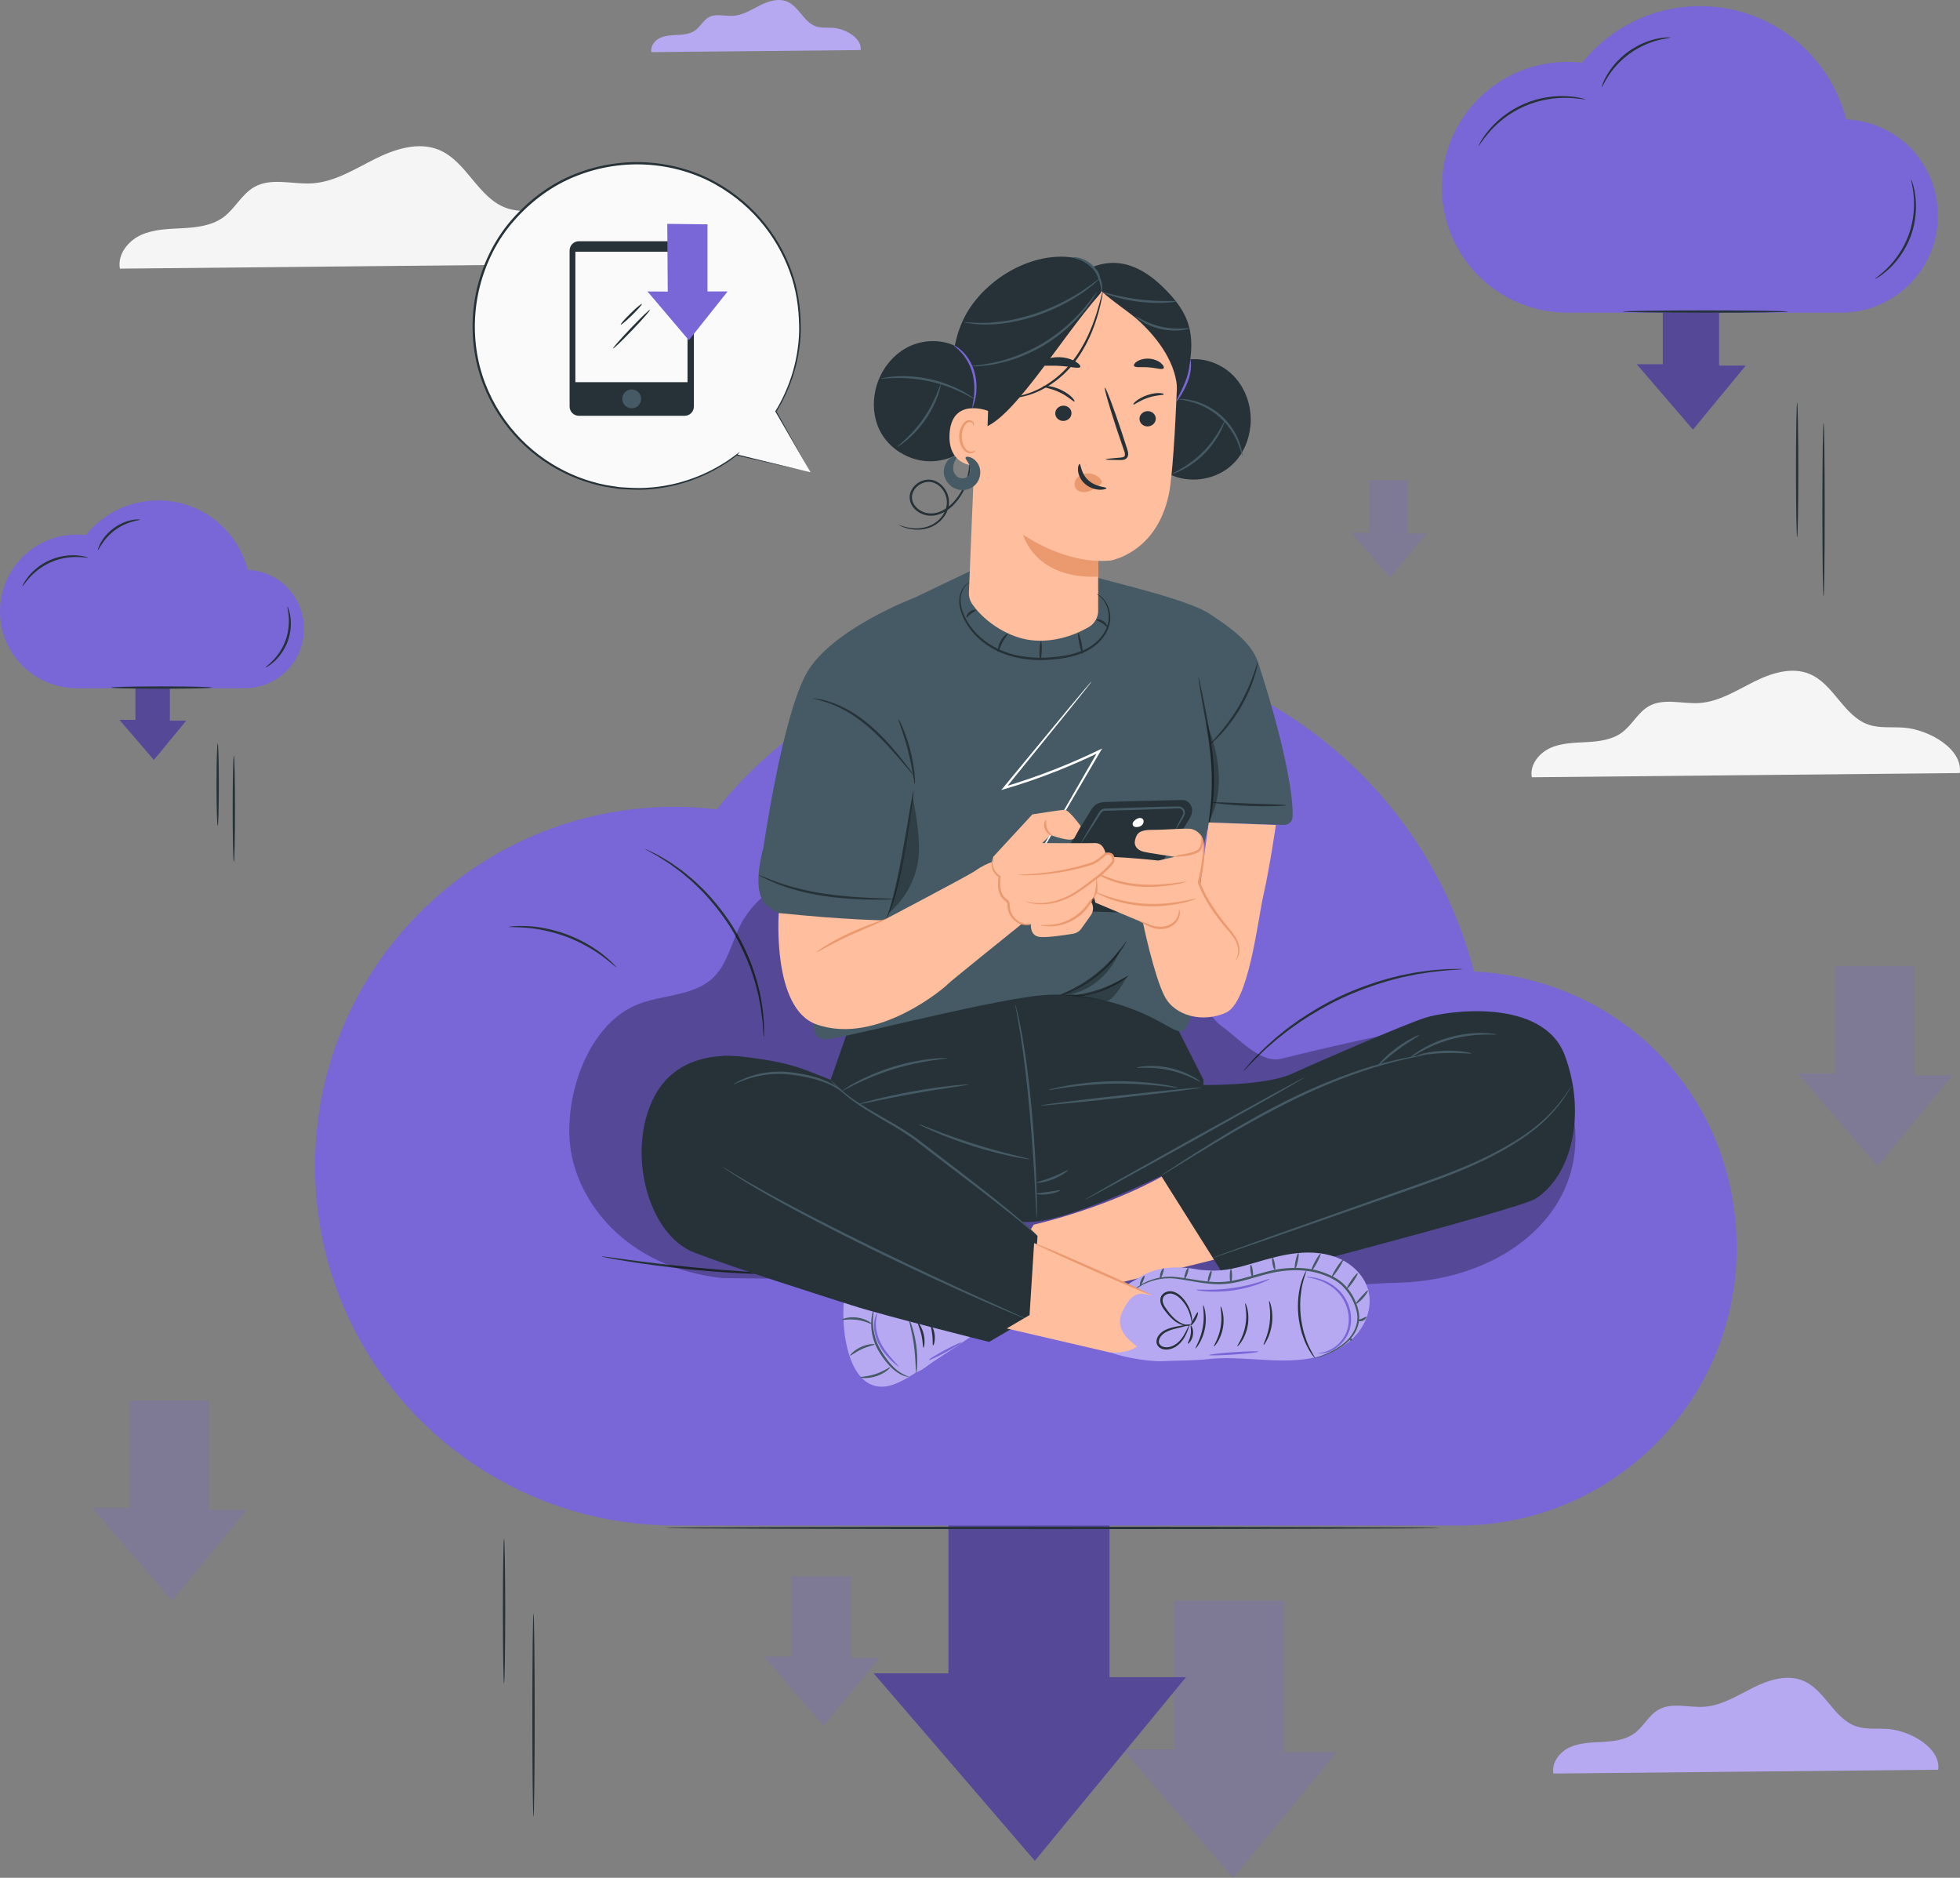 <svg width="285" height="273" viewBox="0 0 285 273" fill="none" xmlns="http://www.w3.org/2000/svg">
<rect x="0" y="0" width="285" height="273" fill="#808080" stroke="none"/>
<g clip-path="url(#clip0_1_471)">
<path d="M170.705 232.72V254.343H163.262L179.31 273L194.359 254.727H186.753V232.72H170.705Z" fill="#7966D7" fill-opacity="0.25"/>
<path d="M199.093 69.814V77.426H196.475L202.122 83.995L207.417 77.562H204.74V69.814H199.093Z" fill="#7966D7" fill-opacity="0.25"/>
<path d="M266.804 140.436V156.063H261.424L273.02 169.546L283.897 156.344H278.399V140.436H266.804Z" fill="#7966D7" fill-opacity="0.25"/>
<path d="M18.797 203.603V219.237H13.417L25.012 232.72L35.889 219.51H30.392V203.603H18.797Z" fill="#7966D7" fill-opacity="0.25"/>
<path d="M115.098 229.162V240.827H111.083L119.74 250.889L127.856 241.029H123.749V229.162H115.098Z" fill="#7966D7" fill-opacity="0.25"/>
<path d="M88.95 38.345C89.498 34.376 83.884 31.111 79.672 30.772C77.662 30.609 75.572 30.916 73.666 30.257C69.54 28.824 67.888 23.499 63.866 21.805C60.856 20.541 57.389 21.668 54.471 23.134C51.552 24.601 48.667 26.445 45.409 26.654C42.575 26.836 39.493 25.787 37.013 27.168C35.165 28.198 34.192 30.322 32.488 31.58C30.823 32.805 28.642 33.066 26.579 33.177C24.51 33.288 22.368 33.307 20.488 34.174C18.601 35.034 17.047 37.022 17.439 39.055L88.963 38.351L88.95 38.345Z" fill="#F5F5F5"/>
<path d="M284.967 112.381C285.444 108.928 280.56 106.093 276.898 105.793C275.148 105.65 273.333 105.917 271.675 105.343C268.084 104.092 266.647 99.465 263.148 97.992C260.53 96.891 257.513 97.869 254.974 99.146C252.434 100.423 249.927 102.026 247.087 102.209C244.619 102.365 241.942 101.453 239.781 102.658C238.175 103.558 237.333 105.402 235.844 106.497C234.395 107.566 232.501 107.794 230.699 107.891C228.897 107.989 227.036 108.009 225.398 108.758C223.759 109.508 222.401 111.234 222.74 113.001L284.961 112.388L284.967 112.381Z" fill="#F5F5F5"/>
<path d="M125.14 7.273C125.375 5.585 122.985 4.197 121.19 4.053C120.335 3.982 119.447 4.112 118.637 3.832C116.881 3.219 116.182 0.958 114.465 0.235C113.185 -0.306 111.71 0.176 110.469 0.802C109.229 1.427 108.001 2.209 106.611 2.3C105.403 2.379 104.097 1.929 103.039 2.522C102.256 2.959 101.838 3.864 101.113 4.399C100.402 4.92 99.481 5.031 98.6 5.077C97.718 5.122 96.811 5.135 96.008 5.5C95.205 5.865 94.545 6.712 94.709 7.579L125.133 7.279L125.14 7.273Z" fill="#B6A9F1"/>
<path d="M281.827 257.295C282.258 254.193 277.864 251.638 274.567 251.371C272.994 251.247 271.361 251.482 269.873 250.967C266.647 249.846 265.355 245.682 262.208 244.352C259.851 243.362 257.141 244.242 254.856 245.388C252.571 246.535 250.319 247.976 247.766 248.139C245.546 248.282 243.137 247.461 241.198 248.543C239.748 249.351 238.991 251.012 237.659 251.996C236.353 252.954 234.656 253.163 233.037 253.248C231.417 253.339 229.746 253.352 228.271 254.023C226.795 254.694 225.581 256.252 225.881 257.842L281.821 257.288L281.827 257.295Z" fill="#B6A9F1"/>
<path d="M117.867 68.66L112.833 59.804C115.059 56.194 116.345 51.945 116.345 47.396C116.345 34.311 105.716 23.701 92.606 23.701C79.496 23.701 68.867 34.311 68.867 47.396C68.867 60.482 79.496 71.091 92.606 71.091C98.078 71.091 103.118 69.234 107.133 66.132V66.145L117.867 68.667V68.66Z" fill="#FAFAFA"/>
<path d="M117.866 68.661C117.279 68.53 113.923 67.768 107.107 66.217L106.976 66.191L107.055 66.087V66.073L107.179 66.191C104.495 68.289 100.63 70.335 95.779 70.994C94.571 71.15 93.311 71.248 92.019 71.183C91.372 71.144 90.713 71.13 90.047 71.078C89.387 70.981 88.715 70.876 88.036 70.778C85.346 70.251 82.591 69.228 80.025 67.644C77.459 66.06 75.082 63.91 73.183 61.271C71.283 58.631 69.84 55.503 69.167 52.108C68.501 48.713 68.554 45.076 69.448 41.551C70.349 38.045 72.027 34.611 74.541 31.795C77.087 28.915 80.234 26.608 83.701 25.265C87.154 23.897 90.837 23.376 94.356 23.63C97.875 23.884 101.244 24.894 104.136 26.517C107.035 28.126 109.477 30.277 111.364 32.682C113.257 35.086 114.589 37.739 115.412 40.378C116.234 43.03 116.45 45.656 116.443 48.094C116.306 52.994 114.654 57.022 112.891 59.856V59.772C116.051 65.428 117.579 68.165 117.86 68.667C117.573 68.172 115.999 65.454 112.754 59.85L112.728 59.811L112.754 59.772C114.484 56.944 116.091 52.942 116.208 48.087C116.208 45.676 115.98 43.076 115.157 40.456C114.334 37.849 113.009 35.236 111.135 32.864C109.268 30.498 106.846 28.381 103.986 26.79C101.133 25.194 97.81 24.203 94.336 23.956C90.863 23.708 87.233 24.223 83.831 25.578C80.41 26.901 77.315 29.175 74.802 32.017C72.321 34.8 70.662 38.175 69.775 41.636C68.893 45.109 68.834 48.693 69.487 52.043C70.147 55.399 71.57 58.481 73.437 61.088C75.311 63.701 77.655 65.826 80.182 67.396C82.715 68.973 85.431 69.99 88.088 70.518C88.76 70.622 89.42 70.726 90.073 70.824C90.732 70.883 91.379 70.896 92.025 70.935C93.305 71 94.552 70.909 95.746 70.759C100.552 70.127 104.391 68.126 107.074 66.06L107.596 65.656L107.192 66.178V66.191L107.133 66.06C113.923 67.709 117.266 68.524 117.853 68.667L117.866 68.661Z" fill="#263238"/>
<path d="M99.553 35.073H84.171C83.428 35.073 82.826 35.674 82.826 36.416V59.107C82.826 59.848 83.428 60.449 84.171 60.449H99.553C100.296 60.449 100.898 59.848 100.898 59.107V36.416C100.898 35.674 100.296 35.073 99.553 35.073Z" fill="#263238"/>
<path d="M99.971 36.598H83.662V55.562H99.971V36.598Z" fill="#FAFAFA"/>
<path d="M91.855 59.355C92.612 59.355 93.226 58.742 93.226 57.986C93.226 57.23 92.612 56.618 91.855 56.618C91.098 56.618 90.484 57.23 90.484 57.986C90.484 58.742 91.098 59.355 91.855 59.355Z" fill="#455A64"/>
<path d="M94.147 42.372L100.16 49.462L105.801 42.372H102.876V32.616L97.026 32.545L97.098 42.392L94.147 42.372Z" fill="#7966D7"/>
<path d="M94.513 45.044C94.578 45.109 93.435 46.419 91.953 47.97C90.471 49.521 89.211 50.726 89.146 50.661C89.08 50.596 90.223 49.286 91.705 47.735C93.187 46.184 94.441 44.979 94.513 45.044Z" fill="#263238"/>
<path d="M93.331 44.19C93.389 44.268 92.749 44.992 91.907 45.819C91.065 46.647 90.327 47.26 90.262 47.194C90.197 47.129 90.83 46.399 91.685 45.565C92.534 44.731 93.272 44.118 93.331 44.19Z" fill="#263238"/>
<path d="M241.791 41.929V52.955H237.998L246.172 62.457L253.844 53.151H249.966V41.929H241.791Z" fill="#7966D7"/>
<path opacity="0.3" d="M241.791 41.929V52.955H237.998L246.172 62.457L253.844 53.151H249.966V41.929H241.791Z" fill="black"/>
<path d="M268.456 17.348C266.007 7.885 257.428 0.893 247.191 0.893C240.244 0.893 234.068 4.112 230.033 9.13C229.341 9.052 228.636 9 227.918 9C217.83 9 209.656 17.159 209.656 27.227C209.656 37.295 217.83 45.454 227.918 45.454H267.685C275.474 45.454 281.781 39.153 281.781 31.385C281.781 23.617 275.879 17.752 268.456 17.348Z" fill="#7966D7"/>
<path d="M272.66 40.541C272.628 40.489 273.418 39.993 274.462 38.951C275.507 37.914 276.773 36.253 277.544 34.135C278.314 32.017 278.399 29.931 278.262 28.465C278.125 26.992 277.838 26.106 277.896 26.093C277.916 26.093 278.007 26.302 278.131 26.699C278.255 27.097 278.399 27.69 278.497 28.439C278.699 29.925 278.654 32.069 277.864 34.252C277.074 36.435 275.742 38.117 274.632 39.127C274.077 39.635 273.587 40 273.235 40.228C272.882 40.456 272.673 40.56 272.66 40.541Z" fill="#263238"/>
<path d="M230.536 14.454C230.523 14.519 229.53 14.265 227.892 14.226C226.266 14.181 223.974 14.435 221.696 15.432C219.411 16.429 217.667 17.934 216.603 19.159C215.519 20.384 215.03 21.284 214.977 21.251C214.958 21.238 215.062 21.01 215.291 20.606C215.519 20.202 215.891 19.642 216.42 19.003C217.458 17.719 219.221 16.142 221.565 15.126C223.902 14.102 226.259 13.881 227.911 13.992C228.74 14.044 229.406 14.148 229.857 14.252C230.307 14.357 230.549 14.441 230.549 14.461L230.536 14.454Z" fill="#263238"/>
<path d="M242.875 5.455C242.875 5.52 242.151 5.565 241.028 5.859C239.905 6.152 238.396 6.758 236.96 7.794C235.53 8.837 234.486 10.082 233.859 11.059C233.232 12.037 232.958 12.714 232.899 12.688C232.879 12.682 232.932 12.506 233.043 12.193C233.147 11.88 233.356 11.444 233.65 10.929C233.944 10.414 234.355 9.834 234.864 9.234C235.387 8.648 236.02 8.055 236.751 7.514C237.489 6.986 238.253 6.569 238.977 6.256C239.702 5.956 240.381 5.741 240.969 5.624C241.55 5.5 242.026 5.442 242.359 5.435C242.692 5.422 242.875 5.428 242.875 5.448V5.455Z" fill="#263238"/>
<path d="M259.975 45.298C259.975 45.389 254.608 45.467 247.981 45.467C241.354 45.467 235.987 45.389 235.987 45.298C235.987 45.207 241.354 45.129 247.981 45.129C254.608 45.129 259.975 45.207 259.975 45.298Z" fill="#263238"/>
<path d="M261.32 78.129C261.228 78.129 261.15 73.737 261.15 68.328C261.15 62.919 261.228 58.52 261.32 58.52C261.411 58.52 261.489 62.913 261.489 68.328C261.489 73.744 261.411 78.129 261.32 78.129Z" fill="#263238"/>
<path d="M265.159 86.699C265.067 86.699 264.989 81.049 264.989 74.076C264.989 67.103 265.067 61.453 265.159 61.453C265.25 61.453 265.328 67.103 265.328 74.076C265.328 81.049 265.25 86.699 265.159 86.699Z" fill="#263238"/>
<path d="M137.91 211.69V243.277H127.04L150.472 270.524L172.448 243.837H161.336V211.69H137.91Z" fill="#7966D7"/>
<path opacity="0.3" d="M137.91 211.69V243.277H127.04L150.472 270.524L172.448 243.837H161.336V211.69H137.91Z" fill="black"/>
<path d="M214.324 141.231C207.312 114.121 182.724 94.063 153.377 94.063C133.477 94.063 115.757 103.291 104.208 117.673C102.216 117.445 100.199 117.295 98.149 117.295C69.239 117.295 45.807 140.684 45.807 169.54C45.807 198.396 69.239 221.785 98.149 221.785H212.118C234.433 221.785 252.525 203.727 252.525 181.453C252.525 159.178 235.609 142.385 214.331 141.231H214.324Z" fill="#7966D7"/>
<path d="M111.05 150.739C111.05 150.739 111.024 150.622 111.004 150.394C110.985 150.127 110.965 149.801 110.939 149.403C110.926 149.182 110.913 148.947 110.9 148.693C110.88 148.432 110.834 148.152 110.795 147.846C110.71 147.24 110.658 146.549 110.488 145.799C110.417 145.421 110.338 145.03 110.26 144.62C110.175 144.209 110.044 143.792 109.933 143.356C109.725 142.476 109.392 141.577 109.065 140.612C108.34 138.722 107.381 136.702 106.147 134.714C104.88 132.746 103.463 131.013 102.066 129.547C101.341 128.843 100.669 128.152 99.957 127.585C99.611 127.298 99.291 126.999 98.958 126.751C98.625 126.503 98.299 126.262 97.992 126.034C97.385 125.558 96.784 125.213 96.275 124.881C96.014 124.718 95.779 124.561 95.557 124.424C95.328 124.301 95.119 124.19 94.93 124.079C94.584 123.884 94.297 123.727 94.062 123.597C93.866 123.48 93.761 123.414 93.768 123.408C93.768 123.395 93.885 123.44 94.088 123.538C94.329 123.655 94.623 123.792 94.989 123.968C95.185 124.066 95.4 124.17 95.635 124.288C95.87 124.411 96.105 124.568 96.373 124.718C96.895 125.037 97.516 125.369 98.136 125.839C98.449 126.067 98.782 126.301 99.128 126.542C99.468 126.79 99.794 127.083 100.153 127.37C100.871 127.93 101.563 128.621 102.301 129.325C103.724 130.798 105.167 132.538 106.447 134.532C107.701 136.539 108.66 138.585 109.372 140.501C109.692 141.472 110.025 142.391 110.221 143.277C110.325 143.721 110.456 144.144 110.534 144.555C110.606 144.972 110.678 145.369 110.743 145.747C110.9 146.503 110.932 147.207 111.004 147.813C111.03 148.119 111.063 148.4 111.076 148.667C111.076 148.927 111.083 149.162 111.089 149.384C111.089 149.781 111.089 150.113 111.089 150.381C111.089 150.609 111.076 150.726 111.069 150.726L111.05 150.739Z" fill="#263238"/>
<path d="M89.642 140.638C89.596 140.684 88.911 140.006 87.67 139.081C86.43 138.155 84.595 137.034 82.388 136.2C80.175 135.373 78.053 135.001 76.512 134.877C74.971 134.754 74.005 134.806 73.999 134.747C73.999 134.721 74.234 134.695 74.671 134.656C75.109 134.617 75.742 134.604 76.525 134.636C78.092 134.695 80.253 135.034 82.506 135.881C84.752 136.728 86.599 137.908 87.814 138.892C88.421 139.38 88.891 139.811 89.191 140.13C89.498 140.443 89.655 140.625 89.635 140.645L89.642 140.638Z" fill="#263238"/>
<path d="M113.616 185.232C113.616 185.232 113.244 185.265 112.584 185.265C111.918 185.265 110.959 185.245 109.764 185.2C107.387 185.115 104.103 184.926 100.486 184.568C96.869 184.209 93.611 183.766 91.261 183.382C90.086 183.193 89.139 183.023 88.486 182.899C87.833 182.769 87.474 182.691 87.481 182.665C87.481 182.639 87.853 182.678 88.512 182.769C89.23 182.867 90.171 182.991 91.3 183.147C93.657 183.466 96.915 183.877 100.525 184.229C104.136 184.581 107.407 184.815 109.783 184.959C110.926 185.03 111.873 185.082 112.597 185.128C113.263 185.167 113.629 185.206 113.629 185.226L113.616 185.232Z" fill="#263238"/>
<path d="M212.614 140.905C212.614 140.905 212.49 140.931 212.248 140.951C211.967 140.97 211.621 140.997 211.197 141.023C210.74 141.042 210.185 141.081 209.539 141.159C208.892 141.238 208.154 141.283 207.351 141.433C206.947 141.498 206.529 141.564 206.085 141.629C205.647 141.7 205.197 141.811 204.727 141.902C203.787 142.078 202.801 142.359 201.756 142.632C199.686 143.238 197.454 144.033 195.194 145.076C192.942 146.138 190.898 147.337 189.103 148.53C188.222 149.149 187.373 149.729 186.635 150.335C186.263 150.635 185.884 150.909 185.551 151.195C185.218 151.489 184.898 151.769 184.585 152.036C183.958 152.557 183.449 153.092 182.972 153.535C182.496 153.978 182.111 154.382 181.804 154.714C181.51 155.021 181.268 155.275 181.072 155.47C180.903 155.64 180.811 155.724 180.798 155.718C180.792 155.711 180.864 155.607 181.02 155.425C181.203 155.21 181.425 154.949 181.706 154.623C182 154.271 182.372 153.854 182.835 153.398C183.292 152.935 183.795 152.394 184.422 151.853C184.729 151.58 185.049 151.293 185.375 150.993C185.708 150.693 186.08 150.413 186.452 150.107C187.19 149.481 188.039 148.895 188.92 148.263C190.716 147.044 192.772 145.832 195.044 144.757C197.323 143.708 199.575 142.912 201.665 142.319C202.716 142.052 203.715 141.779 204.661 141.616C205.138 141.524 205.589 141.42 206.032 141.355C206.476 141.296 206.901 141.231 207.306 141.179C208.115 141.049 208.86 141.016 209.506 140.957C210.152 140.892 210.714 140.879 211.171 140.879C211.595 140.879 211.948 140.879 212.228 140.873C212.47 140.873 212.594 140.879 212.594 140.892L212.614 140.905Z" fill="#263238"/>
<path d="M209.388 222.137C209.388 222.228 184.154 222.306 153.037 222.306C121.92 222.306 96.68 222.228 96.68 222.137C96.68 222.045 121.907 221.967 153.037 221.967C184.167 221.967 209.388 222.045 209.388 222.137Z" fill="#263238"/>
<path d="M73.293 244.743C73.202 244.743 73.124 240.032 73.124 234.219C73.124 228.406 73.202 223.694 73.293 223.694C73.385 223.694 73.463 228.406 73.463 234.219C73.463 240.032 73.385 244.743 73.293 244.743Z" fill="#263238"/>
<path d="M77.576 264.144C77.485 264.144 77.407 257.516 77.407 249.344C77.407 241.172 77.485 234.545 77.576 234.545C77.668 234.545 77.746 241.172 77.746 249.344C77.746 257.516 77.668 264.144 77.576 264.144Z" fill="#263238"/>
<path d="M19.691 97.901V104.653H17.367L22.374 110.479L27.075 104.77H24.699V97.901H19.691Z" fill="#7966D7"/>
<path opacity="0.3" d="M19.691 97.901V104.653H17.367L22.374 110.479L27.075 104.77H24.699V97.901H19.691Z" fill="black"/>
<path d="M36.026 82.835C34.525 77.041 29.269 72.753 22.995 72.753C18.738 72.753 14.951 74.728 12.483 77.797C12.059 77.745 11.628 77.719 11.191 77.719C5.014 77.719 0 82.717 0 88.888C0 95.06 5.008 100.058 11.191 100.058H35.556C40.329 100.058 44.194 96.2 44.194 91.437C44.194 86.673 40.577 83.082 36.026 82.841V82.835Z" fill="#7966D7"/>
<path d="M38.599 97.047C38.566 97.002 39.043 96.683 39.669 96.037C40.296 95.399 41.06 94.382 41.524 93.098C41.987 91.808 42.053 90.544 41.981 89.651C41.909 88.752 41.746 88.204 41.804 88.191C41.837 88.178 42.085 88.706 42.222 89.625C42.359 90.537 42.333 91.867 41.85 93.209C41.361 94.558 40.531 95.594 39.839 96.207C39.147 96.826 38.618 97.074 38.599 97.041V97.047Z" fill="#263238"/>
<path d="M12.79 81.068C12.777 81.127 12.163 80.984 11.171 80.977C10.178 80.964 8.788 81.127 7.404 81.733C6.013 82.339 4.955 83.245 4.289 83.988C3.623 84.724 3.31 85.272 3.258 85.239C3.225 85.226 3.467 84.633 4.107 83.832C4.74 83.037 5.817 82.052 7.267 81.427C8.709 80.795 10.165 80.664 11.184 80.743C12.209 80.814 12.803 81.042 12.796 81.075L12.79 81.068Z" fill="#263238"/>
<path d="M20.351 75.549C20.351 75.607 19.907 75.653 19.228 75.842C18.549 76.031 17.635 76.403 16.767 77.035C15.898 77.667 15.258 78.416 14.867 79.003C14.475 79.589 14.292 80 14.24 79.98C14.207 79.967 14.305 79.524 14.658 78.879C15.01 78.24 15.65 77.426 16.564 76.761C17.478 76.103 18.451 75.744 19.169 75.607C19.894 75.471 20.344 75.51 20.344 75.549H20.351Z" fill="#263238"/>
<path d="M30.83 99.96C30.83 100.052 27.539 100.13 23.485 100.13C19.43 100.13 16.14 100.052 16.14 99.96C16.14 99.869 19.43 99.791 23.485 99.791C27.539 99.791 30.83 99.869 30.83 99.96Z" fill="#263238"/>
<path d="M31.652 120.078C31.561 120.078 31.482 117.386 31.482 114.069C31.482 110.752 31.561 108.061 31.652 108.061C31.744 108.061 31.822 110.752 31.822 114.069C31.822 117.386 31.744 120.078 31.652 120.078Z" fill="#263238"/>
<path d="M34.003 125.324C33.911 125.324 33.833 121.863 33.833 117.588C33.833 113.313 33.911 109.853 34.003 109.853C34.094 109.853 34.172 113.313 34.172 117.588C34.172 121.863 34.094 125.324 34.003 125.324Z" fill="#263238"/>
<g opacity="0.3">
<path d="M228.78 162.163C227.5 154.721 217.596 147.181 209.082 148.875C201.665 150.355 193.68 152.069 186.348 153.919C183.325 154.682 180.185 151.013 177.652 149.195C176.32 148.237 175.536 146.718 174.707 145.311C169.987 137.302 162.224 131.293 153.547 127.937C144.87 124.581 135.325 123.779 126.073 124.789C118.898 125.571 111.031 128.041 107.694 134.428C106.349 137.002 105.821 140.091 103.731 142.111C100.95 144.796 96.543 144.581 92.926 145.943C85.685 148.667 82.01 159.009 82.924 166.679C83.838 174.356 90.674 184.235 105.044 185.812C105.044 185.812 157.099 186.268 182.803 187.507C191.715 187.937 194.398 186.712 203.317 186.484C219.045 186.073 231.13 175.796 228.786 162.156L228.78 162.163Z" fill="black"/>
</g>
<path d="M133.151 199.53C134.026 199.315 134.998 198.409 135.756 197.927C137.61 196.734 139.445 195.516 141.26 194.265C134.744 192.368 129.214 190.882 122.698 189.032C122.509 191.58 122.685 194.336 123.416 196.786C124.017 198.8 125.166 200.944 127.203 201.479C129.057 201.967 130.937 200.944 132.563 199.941C132.713 199.849 132.864 199.752 133.014 199.66" fill="#B6A9F1"/>
<path d="M134.274 195.939C134.176 195.926 134.215 195.086 133.987 194.089C133.765 193.091 133.366 192.342 133.451 192.29C133.523 192.238 134.078 192.948 134.319 194.01C134.561 195.073 134.365 195.952 134.274 195.933V195.939Z" fill="#263238"/>
<path d="M135.677 195.6C135.579 195.581 135.658 194.929 135.573 194.141C135.494 193.352 135.279 192.733 135.37 192.687C135.449 192.642 135.821 193.248 135.912 194.102C136.004 194.955 135.762 195.627 135.677 195.6Z" fill="#263238"/>
<path d="M127.072 190.263C127.131 190.276 126.942 190.941 126.935 192.029C126.922 193.105 127.131 194.642 127.954 196.076C128.783 197.523 129.743 198.709 130.624 199.341C131.499 199.986 132.191 200.117 132.171 200.182C132.171 200.201 131.995 200.182 131.688 200.103C131.388 200.025 130.957 199.843 130.487 199.537C129.527 198.924 128.502 197.712 127.66 196.246C126.791 194.74 126.615 193.131 126.693 192.023C126.733 191.462 126.818 191.019 126.902 190.719C126.987 190.42 127.053 190.263 127.079 190.263H127.072Z" fill="#455A64"/>
<path d="M132.165 191.769C132.243 191.736 132.929 193.391 133.229 195.574C133.529 197.751 133.301 199.53 133.223 199.524C133.118 199.524 133.19 197.758 132.896 195.62C132.609 193.483 132.074 191.801 132.171 191.769H132.165Z" fill="#455A64"/>
<path d="M130.689 198.696C130.689 198.696 130.252 198.429 129.658 197.868C129.07 197.301 128.28 196.454 127.712 195.314C127.144 194.173 127.007 192.981 127.125 192.153C127.236 191.319 127.523 190.876 127.556 190.889C127.614 190.908 127.412 191.378 127.366 192.173C127.314 192.961 127.484 194.076 128.019 195.157C128.561 196.246 129.292 197.093 129.828 197.692C130.37 198.292 130.722 198.65 130.689 198.689V198.696Z" fill="#7966D7"/>
<path d="M139.817 195.164C139.856 195.249 138.831 195.887 137.519 196.591C136.206 197.295 135.109 197.803 135.057 197.725C135.011 197.647 136.036 197.002 137.355 196.298C138.674 195.587 139.771 195.086 139.817 195.164Z" fill="#7966D7"/>
<path d="M129.423 198.794C129.488 198.852 128.711 199.654 127.438 200.071C126.165 200.501 125.061 200.325 125.081 200.24C125.081 200.136 126.132 200.156 127.333 199.752C128.535 199.361 129.364 198.715 129.429 198.794H129.423Z" fill="#455A64"/>
<path d="M127.209 195.451C127.216 195.548 126.328 195.672 125.348 196.128C124.363 196.571 123.684 197.158 123.612 197.086C123.546 197.034 124.154 196.291 125.205 195.822C126.256 195.34 127.209 195.372 127.209 195.457V195.451Z" fill="#455A64"/>
<path d="M126.778 192.485C126.726 192.577 125.845 192.049 124.63 191.892C123.416 191.716 122.424 191.977 122.398 191.879C122.358 191.801 123.37 191.365 124.676 191.554C125.982 191.729 126.837 192.42 126.778 192.485Z" fill="#455A64"/>
<path d="M176.764 183.069C176.803 183.127 152.274 189.032 152.274 189.032L148.664 180.592L150.322 178.044C150.322 178.044 160.69 175.705 169.125 170.941L176.764 183.069Z" fill="#FFBE9D"/>
<path d="M119.198 159.055C119.198 159.055 118.082 157.419 113.316 155.092C109.366 153.163 99.227 151.541 95.126 159.459C91.026 167.376 94.167 179.53 101.009 182.124C107.845 184.718 119.198 188.269 123.854 189.768C128.509 191.267 143.825 195.092 143.825 195.092L150.119 191.404L150.864 179.687C150.864 179.687 142.187 170.791 134.803 168.334C127.418 165.878 119.211 159.048 119.211 159.048L119.198 159.055Z" fill="#263238"/>
<path d="M105.037 153.535C105.102 153.437 111.997 153.633 117.031 155.522C118.924 156.233 120.778 156.995 120.778 156.995L123.56 149.084L144.406 142.15H167.486L174.994 156.989V157.738C174.994 157.738 184.004 157.888 187.909 156.089C191.813 154.291 203.976 149.045 207.136 147.996C210.296 146.946 224.412 144.926 227.565 153.509C230.719 162.091 228.479 171.032 223.21 174.304C220.723 175.842 178.755 186.679 178.755 186.679L168.844 170.941C168.844 170.941 153.73 178.416 148.67 177.601C143.61 176.787 105.037 153.535 105.037 153.535Z" fill="#263238"/>
<path d="M147.605 145.982C147.605 145.982 147.651 146.086 147.71 146.282C147.775 146.523 147.847 146.816 147.945 147.168C148.134 147.937 148.376 149.058 148.624 150.459C149.133 153.248 149.642 157.139 150.034 161.446C150.419 165.754 150.635 169.67 150.72 172.499C150.765 173.913 150.779 175.06 150.779 175.855C150.779 176.22 150.765 176.519 150.765 176.767C150.759 176.976 150.752 177.086 150.739 177.086C150.726 177.086 150.713 176.976 150.7 176.767C150.687 176.519 150.668 176.22 150.648 175.855C150.609 175.014 150.55 173.88 150.485 172.505C150.341 169.677 150.086 165.773 149.701 161.472C149.31 157.171 148.839 153.287 148.389 150.498C148.173 149.097 147.965 147.976 147.821 147.194C147.756 146.836 147.697 146.542 147.651 146.301C147.619 146.093 147.605 145.988 147.612 145.982H147.605Z" fill="#455A64"/>
<path d="M174.759 158.116C174.772 158.207 169.536 158.866 163.073 159.582C156.602 160.299 151.353 160.808 151.347 160.71C151.334 160.619 156.57 159.96 163.033 159.244C169.497 158.527 174.746 158.018 174.759 158.116Z" fill="#455A64"/>
<path d="M171.319 158.149C171.319 158.149 171.051 158.149 170.575 158.09C170.098 158.025 169.412 157.94 168.557 157.849C166.853 157.666 164.49 157.504 161.878 157.543C159.267 157.588 156.91 157.836 155.212 158.077C154.363 158.194 153.678 158.305 153.208 158.383C152.731 158.461 152.47 158.494 152.463 158.468C152.463 158.442 152.711 158.37 153.182 158.253C153.645 158.136 154.331 157.986 155.179 157.836C156.87 157.53 159.24 157.243 161.872 157.197C164.503 157.152 166.879 157.36 168.583 157.601C169.439 157.725 170.124 157.842 170.594 157.947C171.064 158.044 171.325 158.116 171.319 158.136V158.149Z" fill="#455A64"/>
<path d="M174.511 157.249C174.459 157.347 172.624 156.148 170.039 155.594C167.453 155.008 165.286 155.333 165.279 155.223C165.279 155.184 165.802 155.053 166.683 154.988C167.558 154.929 168.792 154.969 170.111 155.262C171.43 155.555 172.566 156.031 173.336 156.454C174.106 156.878 174.537 157.223 174.511 157.256V157.249Z" fill="#455A64"/>
<path d="M155.284 170.133C155.336 170.205 154.455 170.915 153.169 171.423C151.882 171.938 150.753 172.029 150.746 171.945C150.727 171.847 151.798 171.612 153.045 171.11C154.292 170.615 155.232 170.048 155.284 170.133Z" fill="#455A64"/>
<path d="M154.174 173.052C154.206 173.137 153.455 173.476 152.456 173.613C151.458 173.756 150.641 173.645 150.648 173.554C150.648 173.457 151.445 173.417 152.411 173.281C153.377 173.144 154.147 172.961 154.18 173.052H154.174Z" fill="#455A64"/>
<path d="M189.652 156.669C189.652 156.669 189.554 156.754 189.345 156.878C189.104 157.021 188.803 157.204 188.438 157.419C187.595 157.901 186.453 158.559 185.056 159.361C182.15 160.99 178.2 163.206 173.839 165.656C169.458 168.074 165.489 170.257 162.57 171.866C161.153 172.629 159.991 173.255 159.136 173.717C158.757 173.913 158.444 174.076 158.196 174.206C157.98 174.317 157.863 174.369 157.856 174.356C157.85 174.343 157.954 174.271 158.163 174.147C158.405 174.004 158.705 173.821 159.077 173.606C159.919 173.124 161.062 172.466 162.459 171.664C165.364 170.035 169.314 167.82 173.676 165.369C178.057 162.958 182.02 160.768 184.945 159.159C186.361 158.396 187.524 157.771 188.379 157.308C188.758 157.113 189.071 156.95 189.319 156.819C189.535 156.708 189.652 156.656 189.659 156.669H189.652Z" fill="#455A64"/>
<path d="M207.26 153.352C207.26 153.352 207.117 153.398 206.836 153.457C206.522 153.522 206.118 153.606 205.622 153.704C204.564 153.919 203.043 154.271 201.188 154.793C197.473 155.822 192.472 157.686 187.217 160.325C181.954 162.958 177.404 165.734 174.106 167.735C172.487 168.725 171.162 169.533 170.209 170.12C169.771 170.381 169.419 170.596 169.144 170.759C168.896 170.902 168.766 170.974 168.759 170.961C168.759 170.948 168.87 170.863 169.105 170.7C169.373 170.524 169.712 170.296 170.137 170.009C171.038 169.416 172.35 168.562 173.976 167.533C177.24 165.473 181.784 162.665 187.06 160.019C192.335 157.373 197.375 155.529 201.123 154.558C202.99 154.063 204.525 153.75 205.595 153.567C206.124 153.47 206.542 153.417 206.823 153.378C207.104 153.339 207.254 153.326 207.254 153.339L207.26 153.352Z" fill="#455A64"/>
<path d="M217.596 150.394C217.596 150.452 216.832 150.387 215.618 150.42C214.403 150.452 212.725 150.628 210.936 151.117C209.147 151.612 207.62 152.323 206.562 152.922C205.504 153.515 204.884 153.958 204.851 153.913C204.838 153.893 204.975 153.763 205.243 153.548C205.511 153.326 205.916 153.04 206.438 152.714C207.476 152.055 209.023 151.293 210.845 150.791C212.667 150.289 214.384 150.146 215.611 150.179C216.225 150.192 216.728 150.231 217.067 150.283C217.407 150.329 217.596 150.368 217.589 150.394H217.596Z" fill="#455A64"/>
<path d="M213.965 153.144C213.952 153.248 212.216 153.013 210.081 153.098C207.939 153.163 206.229 153.509 206.202 153.411C206.176 153.326 207.887 152.825 210.068 152.759C212.248 152.681 213.985 153.066 213.965 153.144Z" fill="#455A64"/>
<path d="M206.392 150.485C206.438 150.576 204.936 151.371 203.265 152.616C201.587 153.854 200.386 155.06 200.314 154.988C200.248 154.936 201.352 153.6 203.062 152.342C204.766 151.078 206.36 150.4 206.392 150.485Z" fill="#455A64"/>
<path d="M228.48 157.921C228.48 157.921 228.46 157.973 228.414 158.057C228.355 158.162 228.284 158.292 228.192 158.448C227.996 158.787 227.69 159.283 227.252 159.889C226.397 161.107 224.987 162.789 222.858 164.431C220.736 166.067 217.974 167.689 214.762 169.169C211.55 170.648 207.887 171.951 204.048 173.294C196.377 175.972 189.43 178.396 184.37 180.162C181.87 181.016 179.833 181.713 178.396 182.209C177.711 182.437 177.169 182.619 176.764 182.749C176.594 182.802 176.451 182.847 176.34 182.88C176.242 182.906 176.189 182.919 176.189 182.912C176.189 182.912 176.235 182.886 176.327 182.847C176.438 182.802 176.575 182.749 176.744 182.684C177.136 182.534 177.678 182.339 178.357 182.085C179.787 181.57 181.811 180.834 184.298 179.934C189.352 178.142 196.285 175.685 203.944 172.968C207.783 171.619 211.439 170.335 214.645 168.875C217.844 167.422 220.599 165.825 222.721 164.235C224.843 162.632 226.266 160.997 227.154 159.804C227.605 159.211 227.925 158.735 228.14 158.403C228.238 158.253 228.323 158.136 228.388 158.031C228.447 157.947 228.479 157.908 228.486 157.914L228.48 157.921Z" fill="#455A64"/>
<path d="M149.421 191.827C149.421 191.827 149.251 191.782 148.944 191.658C148.605 191.521 148.161 191.345 147.599 191.117C146.437 190.635 144.759 189.931 142.702 189.025C138.583 187.22 132.935 184.639 126.772 181.635C120.609 178.618 115.105 175.737 111.207 173.489C109.255 172.375 107.707 171.417 106.65 170.739C106.147 170.407 105.749 170.139 105.448 169.937C105.174 169.748 105.037 169.651 105.044 169.638C105.044 169.631 105.2 169.709 105.488 169.879C105.801 170.068 106.212 170.315 106.722 170.628C107.799 171.273 109.366 172.192 111.331 173.281C115.248 175.47 120.772 178.312 126.929 181.329C133.092 184.333 138.72 186.953 142.807 188.81C144.831 189.722 146.476 190.465 147.658 191C148.206 191.247 148.644 191.449 148.977 191.599C149.277 191.743 149.434 191.821 149.427 191.827H149.421Z" fill="#455A64"/>
<path d="M106.656 157.64C106.656 157.64 106.846 157.484 107.237 157.275C107.623 157.06 108.204 156.793 108.954 156.532C110.436 156.005 112.65 155.594 115.065 155.9C117.449 156.187 119.59 156.793 120.981 157.575C121.679 157.953 122.195 158.338 122.528 158.631C122.861 158.924 123.018 159.113 123.005 159.126C122.959 159.178 122.267 158.474 120.876 157.79C119.492 157.086 117.396 156.526 115.033 156.239C112.682 155.939 110.521 156.304 109.039 156.761C107.551 157.217 106.702 157.699 106.676 157.647L106.656 157.64Z" fill="#455A64"/>
<path d="M150.857 179.693C150.857 179.693 150.746 179.621 150.55 179.458C150.328 179.27 150.054 179.035 149.714 178.742C148.99 178.123 147.919 177.243 146.587 176.181C143.923 174.05 140.163 171.195 136.017 168.035C134.985 167.24 133.973 166.464 133 165.721C132.014 164.998 131.016 164.366 130.049 163.786C128.117 162.626 126.328 161.642 124.911 160.671C123.488 159.713 122.423 158.807 121.758 158.123C121.412 157.79 121.176 157.504 121.013 157.308C120.85 157.113 120.772 157.008 120.778 157.002C120.804 156.976 121.15 157.38 121.849 158.025C122.541 158.677 123.612 159.55 125.048 160.469C126.471 161.407 128.26 162.365 130.212 163.512C131.185 164.092 132.197 164.718 133.196 165.447C134.189 166.184 135.181 166.972 136.219 167.761C140.365 170.922 144.106 173.802 146.737 175.992C148.056 177.08 149.101 177.986 149.799 178.644C150.152 178.963 150.413 179.23 150.596 179.406C150.772 179.582 150.863 179.68 150.857 179.693Z" fill="#455A64"/>
<path d="M133.64 163.447C133.66 163.401 134.541 163.76 135.965 164.314C137.388 164.867 139.373 165.597 141.593 166.301C143.819 167.005 145.856 167.546 147.345 167.911C148.827 168.276 149.754 168.491 149.741 168.536C149.741 168.562 149.499 168.536 149.075 168.471C148.65 168.406 148.037 168.295 147.286 168.145C145.784 167.839 143.721 167.331 141.488 166.627C139.255 165.917 137.277 165.148 135.867 164.535C135.162 164.229 134.6 163.968 134.215 163.779C133.83 163.59 133.621 163.473 133.634 163.453L133.64 163.447Z" fill="#455A64"/>
<path d="M140.861 157.666C140.861 157.712 139.967 157.855 138.518 158.07C137.068 158.286 135.064 158.592 132.864 158.989C130.663 159.38 128.678 159.791 127.242 160.091C125.806 160.39 124.918 160.573 124.905 160.521C124.905 160.501 125.114 160.423 125.505 160.306C125.897 160.188 126.472 160.032 127.183 159.856C128.607 159.498 130.591 159.055 132.798 158.657C135.005 158.266 137.022 157.992 138.478 157.836C139.21 157.758 139.804 157.706 140.209 157.679C140.62 157.653 140.848 157.647 140.848 157.673L140.861 157.666Z" fill="#455A64"/>
<path d="M137.767 153.841C137.767 153.893 136.866 153.971 135.429 154.186C133.987 154.402 132.008 154.793 129.886 155.444C127.764 156.102 125.917 156.897 124.604 157.536C123.292 158.175 122.509 158.618 122.483 158.572C122.47 158.553 122.652 158.422 122.998 158.194C123.338 157.966 123.854 157.666 124.5 157.321C125.793 156.624 127.647 155.783 129.788 155.118C131.93 154.454 133.941 154.102 135.397 153.945C136.128 153.867 136.722 153.828 137.127 153.822C137.538 153.808 137.767 153.822 137.767 153.841Z" fill="#455A64"/>
<path d="M164 186.744L160.096 195.855C161.539 197.151 167.023 197.992 168.955 197.894C170.888 197.797 173.682 197.823 175.608 197.601C178.05 197.321 180.525 197.503 182.98 197.653C185.434 197.803 187.915 197.92 190.344 197.516C192.773 197.112 195.169 196.148 196.899 194.395C198.629 192.642 199.583 190.042 198.975 187.657C198.447 185.597 196.814 183.929 194.888 183.036C192.956 182.143 190.755 181.967 188.64 182.182C186.525 182.397 184.462 182.991 182.425 183.59C180.25 184.222 178.024 184.874 175.772 184.698C175.315 184.659 174.858 184.678 174.401 184.594C171.449 184.053 168.374 184.02 165.717 185.688C165.169 186.034 164.568 186.334 164.013 186.738L164 186.744Z" fill="#B6A9F1"/>
<path d="M164.568 187.793C164.568 187.793 164.679 187.67 164.914 187.468C165.155 187.272 165.521 186.985 166.037 186.692C167.055 186.112 168.753 185.447 170.901 185.643C171.959 185.747 173.101 185.962 174.322 186.145C175.543 186.321 176.862 186.484 178.226 186.334C179.597 186.197 181.001 185.793 182.457 185.363C183.907 184.939 185.447 184.489 187.08 184.379C188.699 184.248 190.318 184.353 191.8 184.783C192.538 184.998 193.243 185.284 193.902 185.63C194.555 185.969 195.162 186.425 195.639 186.953C196.605 188.002 197.225 189.247 197.513 190.478C197.656 191.091 197.696 191.73 197.572 192.31C197.454 192.889 197.225 193.424 196.945 193.88C196.383 194.805 195.619 195.451 194.914 195.907C194.203 196.369 193.537 196.663 192.988 196.891C192.44 197.112 192.009 197.269 191.715 197.366C191.421 197.464 191.265 197.51 191.258 197.503C191.258 197.49 191.402 197.425 191.689 197.301C191.976 197.178 192.401 197.008 192.936 196.767C193.471 196.519 194.118 196.213 194.81 195.744C195.495 195.281 196.214 194.643 196.742 193.756C197.278 192.876 197.565 191.723 197.239 190.543C196.951 189.37 196.338 188.171 195.41 187.174C194.496 186.164 193.138 185.532 191.715 185.108C190.279 184.691 188.705 184.594 187.119 184.724C183.933 184.959 181.106 186.405 178.272 186.653C176.855 186.796 175.517 186.62 174.289 186.431C173.062 186.236 171.926 186.008 170.888 185.89C168.799 185.662 167.134 186.275 166.109 186.816C165.077 187.37 164.601 187.839 164.581 187.806L164.568 187.793Z" fill="#455A64"/>
<path d="M191.252 197.503C191.252 197.503 191.108 197.38 190.899 197.106C190.788 196.975 190.671 196.8 190.547 196.591C190.416 196.389 190.266 196.154 190.135 195.874C189.835 195.34 189.574 194.656 189.319 193.887C189.091 193.111 188.901 192.238 188.797 191.306C188.705 190.374 188.712 189.481 188.784 188.673C188.875 187.865 188.993 187.142 189.182 186.562C189.254 186.262 189.358 186.008 189.443 185.78C189.521 185.552 189.606 185.356 189.685 185.206C189.835 184.9 189.933 184.737 189.952 184.744C190.011 184.77 189.691 185.454 189.41 186.62C189.26 187.2 189.169 187.911 189.091 188.699C189.045 189.488 189.045 190.361 189.13 191.273C189.228 192.186 189.404 193.039 189.613 193.802C189.848 194.558 190.083 195.236 190.344 195.776C190.853 196.865 191.304 197.471 191.252 197.503Z" fill="#263238"/>
<path d="M166.409 185.473C166.494 185.519 166.389 185.858 166.22 186.249C166.05 186.64 165.88 186.946 165.789 186.92C165.697 186.894 165.73 186.523 165.906 186.119C166.083 185.708 166.324 185.428 166.403 185.473H166.409Z" fill="#455A64"/>
<path d="M169.197 184.385C169.282 184.424 169.217 184.763 169.086 185.154C168.956 185.545 168.812 185.858 168.721 185.838C168.629 185.819 168.629 185.46 168.76 185.05C168.897 184.639 169.112 184.353 169.197 184.392V184.385Z" fill="#455A64"/>
<path d="M172.775 184.32C172.866 184.346 172.821 184.73 172.671 185.18C172.527 185.623 172.331 185.962 172.246 185.93C172.155 185.903 172.201 185.519 172.351 185.069C172.494 184.626 172.69 184.287 172.775 184.32Z" fill="#455A64"/>
<path d="M176.137 184.737C176.229 184.763 176.196 185.148 176.065 185.597C175.935 186.047 175.759 186.392 175.667 186.366C175.576 186.34 175.608 185.956 175.739 185.506C175.87 185.056 176.046 184.711 176.137 184.737Z" fill="#455A64"/>
<path d="M178.977 186.51C178.886 186.51 178.807 186.053 178.814 185.493C178.814 184.933 178.892 184.483 178.99 184.483C179.082 184.483 179.16 184.939 179.153 185.499C179.153 186.06 179.068 186.51 178.977 186.51Z" fill="#455A64"/>
<path d="M182.131 185.715C182.039 185.728 181.902 185.324 181.837 184.815C181.765 184.307 181.785 183.883 181.876 183.87C181.968 183.857 182.105 184.261 182.17 184.77C182.242 185.278 182.222 185.702 182.131 185.715Z" fill="#455A64"/>
<path d="M185.036 182.86C185.128 182.841 185.278 183.225 185.369 183.714C185.461 184.203 185.461 184.613 185.369 184.633C185.278 184.652 185.128 184.268 185.036 183.779C184.945 183.29 184.945 182.88 185.036 182.86Z" fill="#455A64"/>
<path d="M188.797 182.169C188.888 182.189 188.855 182.723 188.718 183.369C188.581 184.007 188.398 184.515 188.307 184.496C188.216 184.476 188.248 183.942 188.385 183.297C188.522 182.658 188.705 182.15 188.797 182.169Z" fill="#455A64"/>
<path d="M192.016 182.261C192.101 182.3 191.872 182.893 191.5 183.584C191.128 184.274 190.769 184.796 190.684 184.75C190.605 184.698 190.834 184.105 191.2 183.427C191.565 182.743 191.931 182.222 192.016 182.261Z" fill="#455A64"/>
<path d="M195.306 183.127C195.385 183.18 195.084 183.779 194.634 184.47C194.183 185.161 193.752 185.682 193.674 185.63C193.596 185.578 193.896 184.978 194.347 184.287C194.797 183.597 195.228 183.075 195.306 183.127Z" fill="#455A64"/>
<path d="M197.415 185.102C197.493 185.154 197.206 185.701 196.775 186.321C196.344 186.94 195.933 187.396 195.855 187.344C195.776 187.292 196.064 186.744 196.494 186.125C196.925 185.506 197.337 185.05 197.415 185.102Z" fill="#455A64"/>
<path d="M198.897 187.617C198.969 187.67 198.682 188.197 198.186 188.745C197.689 189.292 197.193 189.631 197.128 189.566C197.063 189.494 197.448 189.051 197.931 188.517C198.414 187.989 198.819 187.559 198.897 187.617Z" fill="#455A64"/>
<path d="M198.682 191.456C198.753 191.508 198.584 191.827 198.198 191.997C197.813 192.166 197.467 192.075 197.474 191.99C197.474 191.892 197.754 191.827 198.061 191.69C198.368 191.56 198.61 191.397 198.682 191.462V191.456Z" fill="#455A64"/>
<path d="M196.592 194.74C196.625 194.831 196.527 194.936 196.39 194.916C196.246 194.89 196.201 194.76 196.259 194.682C196.318 194.61 196.396 194.571 196.449 194.577C196.501 194.59 196.566 194.649 196.592 194.74Z" fill="#455A64"/>
<path d="M173.826 196.044C173.735 195.991 174.59 194.76 174.89 192.994C175.223 191.228 174.851 189.781 174.956 189.761C175.027 189.722 175.569 191.202 175.223 193.052C174.897 194.91 173.872 196.109 173.82 196.044H173.826Z" fill="#263238"/>
<path d="M176.516 195.737C176.425 195.685 177.234 194.551 177.495 192.922C177.783 191.293 177.391 189.963 177.495 189.944C177.567 189.898 178.135 191.254 177.835 192.981C177.554 194.708 176.575 195.809 176.522 195.744L176.516 195.737Z" fill="#263238"/>
<path d="M179.905 195.757C179.813 195.698 180.773 194.512 181.086 192.727C181.432 190.948 180.962 189.501 181.067 189.475C181.106 189.462 181.276 189.801 181.406 190.4C181.537 191 181.589 191.86 181.419 192.785C181.25 193.711 180.884 194.493 180.551 195.007C180.218 195.522 179.931 195.776 179.905 195.75V195.757Z" fill="#263238"/>
<path d="M183.73 195.529C183.632 195.483 184.396 194.18 184.612 192.388C184.853 190.596 184.442 189.149 184.546 189.129C184.618 189.09 185.199 190.556 184.951 192.433C184.723 194.31 183.796 195.587 183.737 195.529H183.73Z" fill="#263238"/>
<path d="M173.14 192.668C173.14 192.668 172.951 192.753 172.585 192.746C172.226 192.733 171.691 192.616 171.129 192.27C170.568 191.932 170.019 191.371 169.504 190.706C169.249 190.374 168.955 190.022 168.799 189.54C168.727 189.305 168.694 189.045 168.74 188.777C168.786 188.51 168.936 188.25 169.151 188.074C169.582 187.715 170.163 187.65 170.64 187.793C171.116 187.937 171.495 188.23 171.802 188.53C172.416 189.142 172.801 189.827 173.029 190.433C173.258 191.039 173.33 191.56 173.349 191.918C173.362 192.277 173.336 192.472 173.317 192.472C173.251 192.479 173.29 191.671 172.807 190.524C172.566 189.957 172.174 189.318 171.586 188.758C171.293 188.484 170.947 188.23 170.548 188.119C170.157 188.002 169.693 188.067 169.373 188.341C169.047 188.601 168.994 189.058 169.125 189.449C169.249 189.846 169.51 190.185 169.758 190.524C170.248 191.189 170.751 191.736 171.267 192.081C172.305 192.792 173.16 192.622 173.14 192.681V192.668Z" fill="#263238"/>
<path d="M172.958 192.564C172.958 192.564 172.938 192.746 172.834 193.059C172.729 193.372 172.566 193.821 172.279 194.343C171.991 194.858 171.541 195.464 170.823 195.868C170.47 196.063 170.039 196.206 169.582 196.206C169.132 196.206 168.603 196.057 168.309 195.587C168.022 195.099 168.198 194.545 168.453 194.18C168.714 193.808 169.073 193.535 169.439 193.359C170.17 193 170.875 192.896 171.45 192.785C172.599 192.57 173.317 192.459 173.33 192.505C173.343 192.551 172.638 192.746 171.502 193.02C170.934 193.163 170.248 193.294 169.582 193.639C169.256 193.808 168.949 194.049 168.734 194.369C168.525 194.675 168.414 195.105 168.609 195.411C168.799 195.724 169.217 195.868 169.595 195.874C169.987 195.874 170.359 195.763 170.679 195.594C171.332 195.249 171.769 194.708 172.076 194.225C172.664 193.235 172.906 192.538 172.964 192.564H172.958Z" fill="#263238"/>
<path d="M172.716 195.34C172.644 195.275 173.016 194.773 173.127 194.049C173.252 193.326 173.056 192.733 173.147 192.694C173.219 192.642 173.604 193.267 173.46 194.102C173.33 194.942 172.768 195.411 172.716 195.34Z" fill="#263238"/>
<path d="M174.166 190.785C174.25 190.811 174.179 191.306 173.891 191.84C173.604 192.375 173.239 192.714 173.167 192.655C173.095 192.596 173.323 192.186 173.591 191.677C173.865 191.176 174.074 190.752 174.166 190.778V190.785Z" fill="#263238"/>
<path d="M184.625 185.936C184.644 185.975 184.103 186.268 183.169 186.62C182.242 186.972 180.91 187.357 179.408 187.585C177.9 187.806 176.522 187.819 175.53 187.754C174.538 187.689 173.937 187.565 173.937 187.52C173.944 187.409 176.392 187.696 179.356 187.246C182.327 186.816 184.579 185.832 184.618 185.93L184.625 185.936Z" fill="#7966D7"/>
<path d="M183.006 196.506C183.006 196.598 181.406 196.786 179.421 196.923C177.437 197.06 175.824 197.093 175.817 197.002C175.817 196.91 177.417 196.721 179.402 196.584C181.387 196.448 182.999 196.415 183.006 196.506Z" fill="#7966D7"/>
<path d="M191.67 196.76C191.65 196.682 192.688 196.76 193.968 195.913C194.588 195.49 195.247 194.831 195.672 193.926C196.103 193.033 196.24 191.899 196.024 190.772C195.802 189.644 195.261 188.641 194.575 187.917C193.896 187.181 193.106 186.692 192.414 186.373C191.01 185.747 190.018 185.747 190.031 185.675C190.031 185.656 190.272 185.636 190.71 185.688C191.147 185.734 191.774 185.858 192.512 186.151C193.237 186.451 194.072 186.933 194.804 187.696C195.541 188.452 196.122 189.507 196.357 190.7C196.586 191.899 196.429 193.105 195.953 194.056C195.483 195.007 194.764 195.685 194.098 196.109C193.419 196.526 192.786 196.702 192.349 196.754C191.911 196.813 191.663 196.773 191.663 196.754L191.67 196.76Z" fill="#7966D7"/>
<path d="M150.368 180.736L167.369 188.263C167.369 188.263 167.708 191.743 166.324 194.571C165.077 197.113 161.31 196.604 161.31 196.604L146.378 193.137L149.708 191.189L150.368 180.742V180.736Z" fill="#FFBE9D"/>
<path d="M165.534 195.907C164.882 195.411 164.222 194.91 163.706 194.278C163.191 193.645 162.818 192.857 162.845 192.036C162.864 191.293 163.204 190.602 163.576 189.957C163.987 189.247 164.49 188.517 165.26 188.223C166.2 187.872 167.245 188.276 168.14 188.725L168.322 192.498L165.528 195.9L165.534 195.907Z" fill="#B6A9F1"/>
<path d="M167.369 188.263C167.33 188.347 163.497 186.731 158.803 184.652C154.109 182.573 150.335 180.82 150.374 180.736C150.413 180.651 154.246 182.267 158.947 184.346C163.641 186.425 167.415 188.178 167.376 188.263H167.369Z" fill="#EB996E"/>
<path d="M186.675 119.934C187.354 119.954 187.928 119.433 187.954 118.755C188.144 113.405 184.605 101.264 182.908 96.233C181.87 93.15 178.364 90.909 175.909 89.254C172.945 87.253 162.459 84.802 159.012 83.851H157.85L141.834 82.659L133.02 86.875C133.02 86.875 120.792 91.495 117.246 97.934C113.701 104.372 111.005 123.264 111.005 123.264C111.005 123.264 109.379 128.66 111.005 131.098C112.017 132.616 115.777 133.926 119.172 134.578C117.338 140.677 118.787 145.2 118.722 145.982C118.585 147.585 117.357 151.319 120.243 151.084C123.135 150.856 145.752 144.894 152.47 144.626C159.188 144.359 165.09 146.568 168.76 148.615C172.148 150.504 172.115 150.648 173.323 147.305C174.531 143.962 170.672 140.215 170.672 140.215C170.672 140.215 174.139 127.735 175.745 119.576L186.675 119.928V119.934Z" fill="#455A64"/>
<path d="M132.831 112.694C132.831 112.694 132.635 112.512 132.321 112.153C131.969 111.736 131.531 111.221 131.022 110.609C129.912 109.325 128.385 107.52 126.432 105.826C125.453 104.985 124.467 104.242 123.514 103.662C122.548 103.102 121.653 102.632 120.857 102.352C119.277 101.746 118.219 101.603 118.232 101.531C118.232 101.505 118.5 101.538 118.97 101.616C119.211 101.648 119.499 101.7 119.825 101.798C120.158 101.883 120.537 101.974 120.935 102.131C121.758 102.391 122.685 102.841 123.671 103.401C124.65 103.975 125.662 104.724 126.654 105.578C128.639 107.298 130.141 109.136 131.205 110.466C131.734 111.137 132.145 111.691 132.426 112.082C132.7 112.473 132.85 112.694 132.831 112.707V112.694Z" fill="#263238"/>
<path d="M129.906 130.707C129.906 130.707 129.625 130.752 129.116 130.772C128.607 130.791 127.869 130.798 126.961 130.791C125.14 130.772 122.62 130.674 119.858 130.27C117.096 129.859 114.661 129.156 112.963 128.478C112.115 128.139 111.442 127.839 110.992 127.598C110.541 127.363 110.293 127.22 110.306 127.201C110.332 127.142 111.344 127.644 113.048 128.256C114.752 128.869 117.175 129.527 119.91 129.938C122.646 130.342 125.153 130.478 126.968 130.557C127.823 130.589 128.541 130.622 129.116 130.641C129.625 130.661 129.906 130.687 129.906 130.713V130.707Z" fill="#263238"/>
<path d="M163.811 136.826C163.811 136.826 163.745 137.008 163.576 137.308C163.412 137.608 163.138 138.031 162.773 138.527C162.048 139.524 160.899 140.808 159.41 141.974C157.915 143.134 156.387 143.936 155.245 144.392C154.67 144.62 154.2 144.783 153.867 144.874C153.534 144.965 153.345 145.004 153.338 144.985C153.319 144.933 154.043 144.685 155.147 144.177C156.257 143.668 157.732 142.847 159.201 141.707C160.664 140.56 161.819 139.328 162.583 138.377C163.347 137.432 163.758 136.793 163.811 136.819V136.826Z" fill="#263238"/>
<path d="M164.104 141.831C164.13 141.863 163.745 142.209 163.04 142.671C162.341 143.127 161.31 143.681 160.102 144.112C158.888 144.535 157.745 144.757 156.909 144.841C156.074 144.926 155.558 144.9 155.551 144.854C155.538 144.744 157.614 144.639 159.984 143.786C162.368 142.958 164.045 141.739 164.104 141.831Z" fill="#263238"/>
<path d="M182.907 96.233C182.907 96.233 182.907 96.435 182.829 96.787C182.764 97.139 182.633 97.641 182.444 98.253C182.072 99.478 181.412 101.134 180.426 102.828C179.434 104.522 178.324 105.91 177.443 106.842C177.005 107.305 176.627 107.67 176.359 107.898C176.091 108.133 175.935 108.256 175.915 108.237C175.876 108.198 176.437 107.644 177.267 106.679C178.096 105.721 179.16 104.327 180.139 102.658C181.112 100.99 181.798 99.374 182.222 98.181C182.653 96.989 182.855 96.226 182.914 96.239L182.907 96.233Z" fill="#263238"/>
<path d="M187.014 117.074C187.014 117.119 186.413 117.171 185.434 117.197C184.455 117.223 183.103 117.223 181.615 117.165C180.126 117.106 178.775 117.002 177.802 116.898C176.829 116.793 176.228 116.702 176.235 116.656C176.235 116.611 176.842 116.617 177.821 116.656C178.925 116.702 180.204 116.761 181.628 116.819C183.051 116.865 184.337 116.911 185.434 116.95C186.407 116.982 187.014 117.021 187.014 117.067V117.074Z" fill="#263238"/>
<path d="M174.257 98.383C174.257 98.383 174.361 98.683 174.479 99.244C174.609 99.869 174.779 100.664 174.975 101.609C175.38 103.61 175.961 106.379 176.307 109.488C176.653 112.596 176.555 115.451 176.268 117.484C176.124 118.501 175.974 119.315 175.83 119.869C175.693 120.423 175.608 120.729 175.589 120.723C175.569 120.716 175.608 120.404 175.7 119.843C175.804 119.283 175.915 118.468 176.033 117.458C176.254 115.438 176.313 112.616 175.974 109.527C175.628 106.438 175.092 103.669 174.746 101.661C174.57 100.658 174.433 99.837 174.355 99.276C174.27 98.709 174.237 98.397 174.263 98.39L174.257 98.383Z" fill="#263238"/>
<path d="M132.831 114.949C132.831 114.949 132.837 115.223 132.785 115.698C132.733 116.181 132.654 116.871 132.537 117.732C132.308 119.446 131.962 121.805 131.486 124.398C131.009 126.992 130.467 129.325 129.945 130.98C129.69 131.808 129.429 132.466 129.24 132.909C129.024 133.346 128.9 133.58 128.874 133.574C128.822 133.548 129.279 132.583 129.71 130.915C130.167 129.253 130.67 126.927 131.146 124.34C131.623 121.753 132.008 119.4 132.295 117.699C132.432 116.904 132.55 116.233 132.648 115.685C132.739 115.21 132.798 114.949 132.824 114.956L132.831 114.949Z" fill="#263238"/>
<path d="M130.637 104.561C130.676 104.542 130.944 105.024 131.29 105.845C131.636 106.66 132.047 107.82 132.38 109.136C132.713 110.452 132.903 111.665 132.988 112.551C133.072 113.437 133.066 113.985 133.027 113.985C132.922 113.991 132.72 111.814 132.054 109.221C131.401 106.621 130.546 104.607 130.637 104.568V104.561Z" fill="#263238"/>
<path d="M149.114 127.676C149.114 127.676 149.166 127.546 149.297 127.305C149.44 127.044 149.636 126.692 149.871 126.256C150.4 125.317 151.144 124.007 152.072 122.372C153.985 119.048 156.642 114.434 159.697 109.13L159.913 109.358C157.987 110.29 155.904 111.215 153.723 112.082C151.099 113.124 148.513 113.998 146.098 114.708L145.588 114.858L145.928 114.447C149.617 109.977 152.803 106.119 155.088 103.349C156.217 102 157.118 100.925 157.765 100.156C158.065 99.804 158.307 99.524 158.49 99.309C158.659 99.12 158.751 99.022 158.757 99.029C158.764 99.029 158.685 99.139 158.535 99.341C158.365 99.563 158.137 99.856 157.85 100.221C157.223 101.003 156.341 102.105 155.245 103.48C152.979 106.269 149.832 110.153 146.183 114.649L146.013 114.389C148.415 113.672 150.994 112.792 153.606 111.756C155.78 110.896 157.856 109.977 159.776 109.051L160.265 108.817L159.991 109.279C156.896 114.558 154.2 119.152 152.261 122.463C151.301 124.079 150.524 125.376 149.976 126.295C149.715 126.718 149.506 127.057 149.349 127.318C149.205 127.546 149.127 127.663 149.114 127.663V127.676Z" fill="white"/>
<g opacity="0.3">
<path d="M160.827 145.513C161.597 145.715 163.079 143.382 163.928 141.961C161.304 143.408 158.796 145.141 155.872 144.509C159.156 143.701 161.806 141.12 162.923 137.934C160.762 141.101 157.967 143.349 154.344 144.613C154.344 144.613 159.606 145.2 160.827 145.513Z" fill="black"/>
</g>
<path d="M130.637 76.298C130.637 76.298 131.088 76.481 131.923 76.67C132.746 76.839 134.065 76.989 135.442 76.324C136.115 75.992 136.774 75.438 137.218 74.675C137.669 73.926 137.845 72.929 137.506 72.004C137.186 71.091 136.389 70.231 135.345 70.075C134.326 69.918 133.164 70.57 132.746 71.587C132.531 72.095 132.576 72.668 132.805 73.144C133.04 73.62 133.445 74.011 133.908 74.265C134.372 74.526 134.894 74.656 135.397 74.649C135.906 74.643 136.409 74.513 136.853 74.311C137.76 73.9 138.478 73.229 139.033 72.538C139.588 71.834 140 71.098 140.287 70.388C140.868 68.967 140.972 67.703 140.972 66.849C140.959 65.989 140.868 65.513 140.901 65.513C140.914 65.513 140.94 65.624 140.992 65.852C141.038 66.073 141.083 66.412 141.11 66.849C141.155 67.716 141.083 69.012 140.515 70.479C140.235 71.215 139.83 71.978 139.262 72.714C138.694 73.444 137.956 74.148 136.99 74.597C136.507 74.819 135.971 74.969 135.41 74.982C134.842 74.995 134.267 74.852 133.752 74.565C133.236 74.291 132.779 73.854 132.504 73.3C132.23 72.746 132.185 72.056 132.433 71.469C132.922 70.29 134.202 69.579 135.397 69.755C136.598 69.944 137.46 70.915 137.806 71.906C138.172 72.929 137.963 74.03 137.466 74.825C136.983 75.64 136.272 76.207 135.553 76.546C134.084 77.217 132.726 77.015 131.897 76.806C131.473 76.696 131.16 76.572 130.951 76.474C130.742 76.376 130.637 76.318 130.644 76.305L130.637 76.298Z" fill="#263238"/>
<path d="M181.824 61.955C182.079 59.309 181.217 56.539 179.363 54.636C177.508 52.734 174.655 51.789 172.063 52.395C170.216 52.831 168.407 53.555 167.095 54.982C166.553 55.588 166.455 55.699 166.083 56.422C166.037 56.507 165.998 56.592 165.959 56.676C165.906 56.781 165.861 56.891 165.808 57.002C165.802 57.022 165.789 57.035 165.782 57.054C164.992 58.892 164.751 60.971 165.208 62.919C165.9 65.884 168.192 68.445 171.097 69.358C174.002 70.27 177.41 69.449 179.506 67.233C180.851 65.813 181.628 63.903 181.811 61.961L181.824 61.955Z" fill="#263238"/>
<path d="M180.649 66.302C180.59 66.314 180.472 65.565 180.015 64.444C179.565 63.336 178.709 61.864 177.338 60.645C175.967 59.426 174.407 58.742 173.245 58.429C172.083 58.103 171.319 58.071 171.325 58.012C171.325 57.993 171.515 57.973 171.861 57.993C172.207 58.006 172.703 58.064 173.303 58.201C174.505 58.468 176.137 59.133 177.56 60.397C178.984 61.661 179.832 63.206 180.237 64.366C180.44 64.946 180.557 65.435 180.609 65.774C180.662 66.112 180.668 66.302 180.649 66.308V66.302Z" fill="#455A64"/>
<path d="M178.102 61.153C178.135 61.166 177.959 61.772 177.502 62.685C177.045 63.59 176.281 64.796 175.184 65.91C174.087 67.025 172.892 67.807 171.991 68.276C171.084 68.745 170.483 68.934 170.47 68.895C170.405 68.791 172.794 67.859 174.949 65.669C177.11 63.486 177.998 61.088 178.109 61.153H178.102Z" fill="#455A64"/>
<path d="M171.058 58.358C170.953 58.299 171.737 57.041 172.39 55.386C173.062 53.718 172.977 52.238 173.075 52.238C173.114 52.238 173.199 52.603 173.186 53.209C173.18 53.815 173.036 54.65 172.703 55.51C172.031 57.23 171.11 58.403 171.051 58.364L171.058 58.358Z" fill="#7966D7"/>
<path d="M171.156 56.083C171.463 48.465 165.802 41.609 158.072 40.84C149.865 40.019 142.735 46.008 142.206 53.978L140.888 86.145C140.862 86.771 141.051 87.377 141.41 87.885C143.349 90.609 146.816 92.701 149.884 93.066C152.855 93.424 155.845 92.597 158.333 91.15C159.175 90.661 159.684 89.749 159.684 88.771V81.577C159.684 81.577 159.704 81.525 159.73 81.531C160.174 81.557 161.317 81.551 161.748 81.44C163.647 80.938 168.466 78.983 169.961 71.841C170.457 69.469 170.881 62.763 171.149 56.083H171.156Z" fill="#FFBE9D"/>
<path d="M160.768 66.79C160.768 66.719 161.565 66.627 162.851 66.529C163.177 66.51 163.491 66.464 163.549 66.249C163.634 66.021 163.517 65.669 163.373 65.291C163.106 64.503 162.818 63.682 162.524 62.815C161.349 59.289 160.514 56.403 160.657 56.357C160.801 56.311 161.872 59.133 163.047 62.652C163.327 63.519 163.602 64.346 163.856 65.141C163.961 65.513 164.157 65.93 163.967 66.399C163.869 66.634 163.621 66.797 163.412 66.836C163.203 66.888 163.021 66.881 162.857 66.881C161.565 66.881 160.762 66.849 160.762 66.777L160.768 66.79Z" fill="#263238"/>
<path d="M168.054 60.88C168.054 61.492 167.513 61.987 166.86 61.994C166.207 61.994 165.684 61.498 165.691 60.886C165.691 60.273 166.233 59.772 166.886 59.772C167.539 59.772 168.061 60.267 168.061 60.88H168.054Z" fill="#263238"/>
<path d="M169.23 57.341C169.112 57.471 168.166 57.406 166.958 57.817C165.75 58.214 164.96 58.853 164.81 58.814C164.738 58.801 164.836 58.605 165.175 58.325C165.508 58.045 166.116 57.673 166.866 57.426C167.617 57.178 168.296 57.113 168.701 57.152C169.119 57.184 169.282 57.289 169.223 57.347L169.23 57.341Z" fill="#263238"/>
<path d="M155.806 60.084C155.806 60.697 155.264 61.192 154.612 61.199C153.959 61.199 153.436 60.704 153.443 60.091C153.443 59.478 153.985 58.977 154.638 58.977C155.291 58.977 155.813 59.472 155.806 60.084Z" fill="#263238"/>
<path d="M156.224 58.384C156.041 58.39 155.343 57.641 154.102 57.054C152.868 56.455 151.778 56.344 151.687 56.207C151.641 56.142 151.856 56.07 152.34 56.116C152.81 56.155 153.554 56.331 154.324 56.702C155.095 57.074 155.663 57.53 155.957 57.856C156.257 58.188 156.309 58.39 156.218 58.39L156.224 58.384Z" fill="#263238"/>
<path d="M159.684 81.531C159.684 81.531 154.755 81.674 148.774 77.745C148.774 77.745 150.42 84.216 159.684 83.838V81.538V81.531Z" fill="#EB996E"/>
<path d="M160.089 69.768C159.658 69.149 158.875 68.784 158.072 68.83C157.517 68.862 156.949 69.091 156.59 69.514C156.237 69.938 156.133 70.563 156.42 71C156.74 71.489 157.451 71.639 158.072 71.495C158.685 71.358 159.227 70.993 159.743 70.629C159.887 70.524 160.03 70.42 160.122 70.277C160.213 70.133 160.239 69.938 160.141 69.814" fill="#EB996E"/>
<path d="M156.981 67.462C157.19 67.462 157.132 68.817 158.268 69.834C159.404 70.857 160.879 70.778 160.886 70.968C160.899 71.052 160.546 71.215 159.926 71.202C159.319 71.189 158.437 70.954 157.739 70.329C157.047 69.703 156.772 68.902 156.746 68.341C156.72 67.774 156.89 67.442 156.981 67.455V67.462Z" fill="#263238"/>
<path d="M157.079 53.346C156.897 53.659 155.676 53.281 154.174 53.203C152.672 53.092 151.412 53.307 151.269 52.975C151.203 52.818 151.464 52.538 152 52.297C152.529 52.056 153.338 51.88 154.239 51.938C155.14 51.997 155.924 52.277 156.426 52.584C156.929 52.89 157.158 53.203 157.079 53.353V53.346Z" fill="#263238"/>
<path d="M169.203 53.542C168.968 53.815 168.106 53.477 167.049 53.411C165.998 53.307 165.097 53.503 164.901 53.196C164.816 53.046 164.973 52.773 165.371 52.525C165.769 52.277 166.422 52.089 167.14 52.147C167.865 52.206 168.479 52.492 168.831 52.805C169.19 53.118 169.301 53.411 169.197 53.548L169.203 53.542Z" fill="#263238"/>
<path d="M159.169 39.211C158.483 38.097 157.236 37.602 155.852 37.419C150.198 36.67 143.969 40.182 140.894 44.979C137.826 49.775 137.786 56.852 140.196 62.007L142.318 62.339C146.718 61.994 153.9 49.605 159.946 42.724C160.696 41.87 159.763 40.182 159.162 39.218L159.169 39.211Z" fill="#263238"/>
<path d="M170.033 42.698C167.624 40.065 163.732 36.872 158.868 38.82C158.17 40.202 159.658 41.948 160.892 42.965C162.694 44.451 164.268 45.448 165.456 46.517C167.852 48.674 170.842 52.258 171.149 56.285C171.169 56.539 171.365 56.572 171.619 56.526C171.946 56.468 172.677 54.806 173.023 52.61C173.761 47.924 172.449 45.331 170.039 42.698H170.033Z" fill="#263238"/>
<path d="M142.663 54.975C142.415 53.907 141.893 52.897 141.181 52.049C140.711 51.495 140.156 51.007 139.53 50.629C137.251 49.254 134.248 49.273 131.897 50.518C129.547 51.763 127.869 54.135 127.294 56.728C126.87 58.638 127.02 60.691 127.862 62.457C129.168 65.207 132.158 67.038 135.207 67.064C138.256 67.09 141.234 65.356 142.801 62.75C143.911 60.912 143.617 57.66 142.663 54.982V54.975Z" fill="#263238"/>
<path d="M143.675 59.746C143.545 59.674 138.295 57.719 138.067 63.193C137.838 68.667 143.395 67.768 143.408 67.611C143.421 67.455 143.675 59.746 143.675 59.746Z" fill="#FFBE9D"/>
<path d="M141.821 65.467C141.821 65.467 141.723 65.532 141.56 65.598C141.396 65.663 141.129 65.702 140.848 65.585C140.28 65.35 139.83 64.412 139.843 63.421C139.849 62.919 139.973 62.45 140.169 62.066C140.352 61.675 140.626 61.401 140.92 61.362C141.214 61.31 141.41 61.492 141.475 61.648C141.54 61.805 141.501 61.909 141.534 61.922C141.547 61.935 141.658 61.837 141.618 61.609C141.599 61.499 141.54 61.368 141.416 61.258C141.292 61.147 141.096 61.081 140.894 61.094C140.469 61.108 140.071 61.479 139.862 61.903C139.627 62.326 139.477 62.854 139.47 63.414C139.457 64.516 139.98 65.578 140.763 65.839C141.142 65.956 141.468 65.852 141.645 65.728C141.821 65.598 141.854 65.48 141.834 65.467H141.821Z" fill="#EB996E"/>
<path d="M171.162 43.799C171.162 43.838 170.562 43.949 169.563 44.008C168.57 44.066 167.186 44.06 165.672 43.877C164.157 43.695 162.812 43.376 161.865 43.082C160.912 42.789 160.35 42.541 160.364 42.496C160.383 42.45 160.971 42.613 161.93 42.848C162.89 43.082 164.222 43.356 165.717 43.538C167.212 43.714 168.57 43.767 169.556 43.767C170.542 43.767 171.156 43.747 171.162 43.799Z" fill="#455A64"/>
<path d="M173.01 47.722C173.017 47.761 172.573 47.911 171.815 48.002C171.064 48.094 169.994 48.094 168.858 47.846C167.715 47.598 166.749 47.155 166.102 46.758C165.456 46.36 165.11 46.034 165.136 46.002C165.195 45.904 166.71 47.044 168.936 47.514C171.156 48.015 173.003 47.611 173.017 47.722H173.01Z" fill="#455A64"/>
<path d="M140.202 46.842C140.208 46.771 141.39 46.986 143.303 46.934C144.263 46.934 145.392 46.784 146.639 46.595C147.88 46.36 149.231 46.028 150.622 45.565C152.006 45.096 153.279 44.535 154.415 43.981C155.538 43.401 156.537 42.841 157.334 42.307C158.94 41.258 159.834 40.469 159.874 40.521C159.887 40.541 159.678 40.743 159.273 41.108C159.077 41.29 158.822 41.505 158.516 41.733C158.215 41.968 157.869 42.242 157.464 42.509C156.681 43.076 155.682 43.662 154.559 44.262C153.416 44.842 152.13 45.409 150.727 45.891C149.323 46.36 147.952 46.686 146.692 46.907C145.425 47.09 144.276 47.207 143.303 47.181C142.82 47.194 142.383 47.162 141.997 47.129C141.612 47.11 141.286 47.071 141.018 47.018C140.483 46.934 140.189 46.875 140.195 46.849L140.202 46.842Z" fill="#455A64"/>
<path d="M159.515 42.437C159.515 42.437 159.377 42.717 159.077 43.2C158.927 43.441 158.744 43.734 158.496 44.053C158.254 44.373 158 44.757 157.66 45.135C157.02 45.924 156.191 46.803 155.192 47.703C154.18 48.582 153.005 49.482 151.673 50.277C150.335 51.059 148.977 51.665 147.717 52.114C146.444 52.551 145.268 52.844 144.27 53.007C143.773 53.112 143.316 53.138 142.912 53.19C142.513 53.242 142.167 53.255 141.88 53.261C141.312 53.281 140.999 53.281 140.999 53.255C140.999 53.183 142.246 53.157 144.217 52.773C145.203 52.584 146.359 52.271 147.606 51.821C148.846 51.359 150.178 50.752 151.497 49.983C152.809 49.202 153.978 48.322 154.983 47.468C155.982 46.595 156.818 45.741 157.471 44.985C158.783 43.467 159.449 42.404 159.501 42.444L159.515 42.437Z" fill="#455A64"/>
<path d="M155.852 37.419C155.852 37.38 156.283 37.328 156.955 37.491C157.621 37.66 158.502 38.117 159.208 38.912C159.377 39.114 159.541 39.316 159.665 39.537C159.795 39.759 159.867 40.006 159.932 40.208C160.069 40.626 160.193 41.017 160.239 41.362C160.35 42.053 160.193 42.476 160.161 42.463C160.102 42.457 160.167 42.04 160.004 41.414C159.926 41.101 159.789 40.73 159.632 40.319C159.554 40.104 159.488 39.902 159.371 39.713C159.253 39.518 159.103 39.329 158.946 39.146C158.287 38.403 157.484 37.954 156.877 37.732C156.263 37.517 155.845 37.484 155.845 37.426L155.852 37.419Z" fill="#455A64"/>
<path d="M141.377 59.27C141.325 59.25 141.488 58.703 141.606 57.804C141.723 56.904 141.75 55.627 141.404 54.291C141.051 52.955 140.365 51.88 139.745 51.222C139.125 50.557 138.642 50.251 138.674 50.199C138.687 50.179 138.818 50.244 139.04 50.375C139.269 50.498 139.569 50.733 139.915 51.052C140.6 51.691 141.364 52.805 141.73 54.206C142.089 55.608 142.024 56.93 141.841 57.843C141.658 58.762 141.41 59.289 141.377 59.276V59.27Z" fill="#7966D7"/>
<path d="M141.782 58.064C141.75 58.11 141.077 57.68 139.922 57.113C138.772 56.539 137.114 55.875 135.201 55.451C133.288 55.027 131.506 54.93 130.22 54.956C128.933 54.982 128.137 55.086 128.13 55.034C128.13 55.008 128.32 54.962 128.679 54.897C129.038 54.825 129.56 54.76 130.207 54.721C131.506 54.63 133.321 54.695 135.273 55.125C137.219 55.562 138.89 56.279 140.026 56.911C140.594 57.224 141.045 57.504 141.338 57.719C141.632 57.934 141.789 58.058 141.776 58.077L141.782 58.064Z" fill="#455A64"/>
<path d="M136.794 55.888C136.833 55.894 136.722 56.526 136.383 57.491C136.043 58.455 135.443 59.759 134.542 61.049C133.641 62.339 132.635 63.356 131.845 64.008C131.055 64.666 130.5 64.985 130.481 64.953C130.402 64.868 132.511 63.408 134.267 60.853C136.05 58.319 136.69 55.842 136.794 55.881V55.888Z" fill="#455A64"/>
<path d="M140.404 66.516C140.444 66.412 140.64 66.354 140.966 66.438C141.286 66.523 141.743 66.764 142.115 67.292C142.494 67.807 142.703 68.693 142.389 69.56C142.239 69.99 141.952 70.427 141.514 70.746C141.084 71.059 140.555 71.235 140.013 71.248C139.477 71.267 138.922 71.104 138.498 70.824C138.067 70.544 137.754 70.172 137.545 69.775C137.336 69.371 137.231 68.98 137.231 68.537C137.245 68.126 137.342 67.8 137.466 67.514C137.721 66.947 138.126 66.575 138.472 66.451C138.818 66.321 139.027 66.412 139.053 66.516C139.092 66.751 138.681 67.064 138.616 67.865C138.596 68.055 138.596 68.276 138.635 68.452C138.668 68.589 138.766 68.817 138.89 68.98C139.157 69.332 139.53 69.56 139.967 69.547C140.424 69.527 140.744 69.325 140.933 68.96C141.129 68.595 141.149 68.191 141.044 67.846C140.829 67.116 140.3 66.732 140.398 66.51L140.404 66.516Z" fill="#455A64"/>
<path d="M145.96 57.856C145.954 57.778 147.279 57.901 149.264 57.276C151.236 56.683 153.802 55.177 155.786 52.708C157.771 50.238 158.822 47.507 159.449 45.539C159.763 44.548 159.972 43.734 160.115 43.167C160.259 42.6 160.337 42.287 160.363 42.294C160.383 42.294 160.35 42.62 160.246 43.193C160.141 43.767 159.965 44.601 159.678 45.604C159.11 47.605 158.078 50.394 156.054 52.922C154.024 55.444 151.373 56.956 149.336 57.504C148.317 57.791 147.462 57.888 146.875 57.895C146.581 57.914 146.352 57.888 146.196 57.882C146.039 57.875 145.96 57.862 145.96 57.849V57.856Z" fill="#263238"/>
<path d="M159.502 86.36C159.502 86.36 159.626 86.399 159.828 86.529C160.031 86.66 160.318 86.888 160.605 87.253C160.892 87.618 161.167 88.126 161.323 88.771C161.486 89.41 161.506 90.192 161.265 90.993C160.814 92.61 159.312 94.2 157.262 94.982C156.244 95.392 155.114 95.64 153.946 95.79C152.777 95.94 151.543 96.005 150.289 95.94C147.782 95.803 145.406 95.066 143.597 93.835C141.769 92.623 140.535 90.98 139.928 89.449C139.621 88.68 139.464 87.931 139.484 87.266C139.497 86.601 139.693 86.041 139.928 85.643C140.163 85.239 140.437 84.992 140.633 84.848C140.836 84.705 140.953 84.666 140.96 84.672C140.992 84.705 140.476 84.913 140.046 85.708C139.837 86.099 139.673 86.634 139.673 87.266C139.673 87.898 139.837 88.615 140.15 89.351C140.77 90.831 141.985 92.401 143.767 93.574C145.536 94.76 147.848 95.471 150.302 95.601C151.53 95.672 152.738 95.601 153.893 95.464C155.049 95.321 156.146 95.079 157.138 94.695C159.123 93.952 160.566 92.453 161.023 90.928C161.506 89.39 160.997 88.035 160.488 87.331C159.959 86.601 159.456 86.399 159.489 86.36H159.502Z" fill="#263238"/>
<path d="M145.138 94.812C145.047 94.812 145.033 94.056 145.458 93.255C145.876 92.447 146.509 92.036 146.561 92.108C146.627 92.18 146.143 92.675 145.758 93.411C145.366 94.148 145.236 94.825 145.138 94.812Z" fill="#263238"/>
<path d="M151.262 95.966C151.171 95.966 151.118 95.353 151.144 94.597C151.177 93.848 151.275 93.242 151.366 93.242C151.458 93.242 151.51 93.854 151.484 94.61C151.451 95.36 151.353 95.966 151.262 95.966Z" fill="#263238"/>
<path d="M157.412 95.06C157.321 95.079 157.105 94.415 156.936 93.581C156.766 92.746 156.7 92.056 156.792 92.036C156.883 92.017 157.099 92.681 157.268 93.515C157.438 94.35 157.504 95.04 157.412 95.06Z" fill="#263238"/>
<path d="M161.003 91.15C160.918 91.195 160.657 90.857 160.239 90.583C159.821 90.303 159.41 90.198 159.417 90.101C159.417 90.01 159.926 89.964 160.429 90.303C160.931 90.635 161.088 91.124 161.003 91.156V91.15Z" fill="#263238"/>
<path d="M141.893 88.719C141.906 88.817 141.547 88.941 141.201 89.221C140.849 89.495 140.646 89.814 140.555 89.781C140.47 89.755 140.555 89.299 140.992 88.954C141.423 88.608 141.893 88.628 141.9 88.719H141.893Z" fill="#263238"/>
<path d="M152.626 132.323C151.66 132.29 151.02 131.293 151.412 130.413C153.175 126.451 157.98 118.827 158.3 118.338C158.75 117.64 158.992 116.793 160.454 116.617C161.016 116.552 169.836 116.35 171.9 116.305C172.239 116.298 172.572 116.409 172.82 116.643C173.231 117.034 173.656 117.777 173.009 118.944C172.278 120.26 166.951 128.504 164.783 131.684C164.352 132.316 163.634 132.681 162.87 132.655L152.62 132.329L152.626 132.323Z" fill="#263238"/>
<path d="M166.226 119.146C166.095 118.905 165.671 118.879 165.521 118.957C165.273 119.022 165.09 119.178 164.9 119.354C164.711 119.53 164.62 119.837 164.77 120.045C164.9 120.221 165.149 120.26 165.364 120.241C165.638 120.215 165.912 120.117 166.102 119.908C166.285 119.706 166.356 119.387 166.226 119.146Z" fill="white"/>
<path d="M170.764 120.944C170.764 120.944 170.868 120.664 171.11 120.182C171.24 119.921 171.391 119.635 171.554 119.315C171.645 119.146 171.737 118.963 171.834 118.774C171.932 118.572 172.063 118.396 172.056 118.194C172.056 117.992 171.965 117.777 171.789 117.647C171.606 117.504 171.397 117.504 171.097 117.53C170.529 117.556 169.928 117.575 169.295 117.601C168.022 117.647 166.631 117.693 165.175 117.745C163.719 117.784 162.328 117.829 161.049 117.862C160.892 117.862 160.742 117.869 160.592 117.875C160.468 117.888 160.35 117.934 160.252 118.012C160.076 118.149 159.939 118.462 159.782 118.683C159.482 119.152 159.201 119.595 158.94 120C158.444 120.755 158.026 121.394 157.693 121.896C157.393 122.339 157.216 122.58 157.197 122.567C157.177 122.554 157.314 122.293 157.582 121.824C157.889 121.303 158.274 120.651 158.737 119.869C158.992 119.452 159.26 119.002 159.547 118.527C159.619 118.409 159.697 118.286 159.769 118.162C159.841 118.051 159.926 117.888 160.069 117.771C160.206 117.66 160.383 117.582 160.566 117.562C160.722 117.556 160.886 117.549 161.042 117.543C162.315 117.497 163.706 117.451 165.168 117.399C166.624 117.36 168.015 117.315 169.295 117.282C169.928 117.269 170.529 117.256 171.097 117.243C171.351 117.223 171.73 117.223 171.959 117.438C172.2 117.627 172.324 117.927 172.305 118.201C172.298 118.338 172.259 118.475 172.2 118.585C172.141 118.683 172.089 118.781 172.037 118.879C171.932 119.061 171.828 119.237 171.73 119.406C171.547 119.719 171.384 120 171.234 120.247C170.96 120.703 170.796 120.957 170.777 120.944H170.764Z" fill="#455A64"/>
<path d="M185.519 119.947C185.519 119.947 184.625 126.151 183.711 130.14C182.895 133.691 181.602 145.695 178.292 147.207C174.981 148.719 170.868 147.774 169.347 144.854C167.819 141.928 166.194 134.134 166.194 134.134L159.279 131.228C159.279 131.228 157.686 125.441 158.594 124.783C159.501 124.131 168.433 125.109 168.433 125.109L170.829 124.568C170.829 124.568 167.023 124.027 166.2 123.805C165.377 123.584 164.842 122.939 165.038 122.176C165.234 121.414 165.384 120.651 167.454 120.651C169.523 120.651 172.755 120.345 173.336 120.54C174.061 120.788 174.89 121.212 175.053 123.043C175.21 124.828 174.348 128.269 174.348 128.269L174.538 128.556L175.758 119.576L185.539 119.941L185.519 119.947Z" fill="#FFBE9D"/>
<path d="M173.898 130.667C173.898 130.667 173.702 130.765 173.336 130.889C172.97 131.019 172.429 131.163 171.75 131.313C170.398 131.612 168.472 131.86 166.35 131.723C164.228 131.58 162.348 131.071 161.055 130.57C160.409 130.316 159.893 130.087 159.554 129.905C159.208 129.723 159.025 129.612 159.038 129.592C159.064 129.54 159.834 129.905 161.134 130.342C162.433 130.778 164.28 131.241 166.37 131.378C168.459 131.508 170.352 131.306 171.704 131.065C173.055 130.824 173.878 130.596 173.898 130.648V130.667Z" fill="#EB996E"/>
<path d="M172.585 128.172C172.585 128.172 172.389 128.256 172.024 128.347C171.658 128.439 171.123 128.556 170.457 128.66C169.125 128.875 167.245 129.064 165.175 128.856C163.105 128.647 161.29 128.028 160.095 127.39C159.495 127.077 159.031 126.77 158.731 126.542C158.431 126.314 158.274 126.171 158.287 126.151C158.32 126.106 158.992 126.607 160.2 127.174C161.401 127.748 163.184 128.315 165.208 128.523C167.238 128.732 169.092 128.582 170.424 128.432C171.756 128.276 172.579 128.126 172.592 128.178L172.585 128.172Z" fill="#EB996E"/>
<path d="M174.74 121.772C174.779 121.759 174.903 122.078 174.877 122.606C174.857 122.867 174.818 123.193 174.622 123.525C174.531 123.688 174.341 123.844 174.178 123.929C174.008 124.027 173.826 124.105 173.63 124.17C172.859 124.418 172.148 124.477 171.639 124.509C171.136 124.535 170.842 124.613 170.816 124.574C170.796 124.529 171.09 124.366 171.606 124.274C172.109 124.183 172.801 124.079 173.519 123.851C173.865 123.727 174.211 123.584 174.355 123.356C174.518 123.114 174.59 122.821 174.635 122.58C174.72 122.098 174.688 121.779 174.74 121.772Z" fill="#EB996E"/>
<path d="M171.456 132.205C171.456 132.205 171.691 132.635 171.456 133.333C171.338 133.672 171.116 134.056 170.757 134.375C170.398 134.695 169.902 134.929 169.36 135.021C168.818 135.112 168.289 135.073 167.832 134.955C167.375 134.832 167.003 134.649 166.696 134.493C166.089 134.167 165.717 133.984 165.73 133.939C165.743 133.893 166.167 134.004 166.794 134.271C167.414 134.538 168.302 134.864 169.301 134.688C169.791 134.604 170.228 134.408 170.555 134.141C170.881 133.874 171.103 133.541 171.234 133.248C171.495 132.642 171.39 132.205 171.449 132.205H171.456Z" fill="#EB996E"/>
<path d="M174.335 121.146C174.335 121.146 174.381 121.166 174.459 121.218C174.538 121.277 174.635 121.381 174.733 121.537C174.929 121.857 175.073 122.378 175.125 123.043C175.223 124.372 174.995 126.223 174.492 128.315V128.217C174.799 129.051 175.223 129.925 175.726 130.791C176.431 132.01 177.214 133.105 177.972 134.063C178.723 135.014 179.513 135.829 179.904 136.715C180.309 137.588 180.276 138.422 180.094 138.924C180.002 139.178 179.891 139.354 179.806 139.465C179.715 139.569 179.663 139.621 179.65 139.615C179.624 139.595 179.833 139.38 179.963 138.892C180.1 138.409 180.094 137.634 179.682 136.826C179.291 136.005 178.501 135.229 177.717 134.265C176.94 133.307 176.144 132.205 175.425 130.967C174.916 130.087 174.485 129.195 174.172 128.334L174.152 128.289L174.165 128.237C174.681 126.184 174.942 124.353 174.91 123.056C174.89 122.411 174.779 121.902 174.629 121.59C174.479 121.277 174.309 121.166 174.329 121.146H174.335Z" fill="#EB996E"/>
<path d="M113.237 132.74C113.237 132.74 112.225 146.594 118.682 148.914C127.581 152.121 137.734 143.264 137.766 143.121C137.806 142.978 148.565 134.33 148.565 134.33L145.216 125.122C145.216 125.122 143.877 125.122 141.697 126.673C140.907 127.233 128.437 133.796 128.437 133.796C128.437 133.796 122.992 133.75 113.237 132.74Z" fill="#FFBE9D"/>
<path d="M128.887 133.593C128.933 133.698 126.582 134.649 123.742 135.92C122.326 136.559 121.079 137.204 120.184 137.693C119.29 138.181 118.748 138.507 118.722 138.461C118.696 138.429 119.198 138.031 120.067 137.484C120.935 136.937 122.182 136.252 123.605 135.607C125.029 134.962 126.347 134.447 127.307 134.095C128.267 133.743 128.868 133.548 128.887 133.587V133.593Z" fill="#EB996E"/>
<path d="M157.144 120.11C157.144 120.11 155.46 117.725 154.794 117.738C154.128 117.745 150.112 118.403 150.112 118.403L144.439 124.548C144.439 124.548 144.047 126.549 145.275 127.272C145.275 127.272 144.863 130.42 146.378 131.319C146.378 131.319 147.501 134.278 148.565 134.336C149.629 134.395 149.91 134.336 149.91 134.336C149.91 134.336 149.675 136.115 151.294 136.226C152.469 136.304 154.852 135.946 156.054 135.751C156.524 135.672 156.942 135.412 157.216 135.027L158.607 133.079C159.051 132.46 159.044 131.625 158.607 131.006C158.607 131.006 159.273 130.211 159.442 129.553C159.612 128.895 159.442 127.696 159.442 127.696C159.442 127.696 161.838 125.669 161.897 125.141C161.956 124.613 161.838 124.105 160.781 124.164C160.781 124.164 160.559 122.528 159.22 122.567C157.882 122.606 151.549 122.567 151.549 122.567L152.75 121.394C152.75 121.394 155.904 122.593 156.237 121.798L157.151 120.123L157.144 120.11Z" fill="#FFBE9D"/>
<path d="M148.043 127.194C148.043 127.194 148.408 127.155 149.068 127.122C149.727 127.09 150.694 127.031 151.882 126.888C153.07 126.751 154.48 126.523 156.034 126.151C156.811 125.962 157.621 125.741 158.456 125.48C159.266 125.259 159.965 124.633 160.65 124.02L160.689 123.981H160.735C161.009 123.929 161.329 123.89 161.656 124.066C161.819 124.157 161.936 124.327 161.982 124.49C162.034 124.652 162.041 124.815 162.047 124.965C162.047 125.043 162.06 125.07 162.041 125.18C162.021 125.304 161.976 125.343 161.943 125.421C161.865 125.539 161.786 125.65 161.701 125.747C161.532 125.949 161.355 126.132 161.179 126.308C160.82 126.666 160.461 126.999 160.095 127.318V127.324C158.724 128.347 157.458 129.364 156.184 130.1C154.918 130.85 153.638 131.234 152.561 131.391C151.477 131.547 150.596 131.462 150.015 131.326C149.721 131.26 149.499 131.195 149.355 131.137C149.212 131.078 149.133 131.045 149.14 131.039C149.14 130.967 150.406 131.534 152.528 131.176C153.573 130.993 154.813 130.602 156.034 129.853C157.268 129.116 158.515 128.093 159.893 127.064H159.88C160.239 126.757 160.598 126.425 160.944 126.073C161.114 125.897 161.29 125.721 161.447 125.532C161.525 125.441 161.597 125.343 161.656 125.246C161.675 125.206 161.714 125.141 161.708 125.135C161.721 125.122 161.708 125.017 161.708 124.972C161.708 124.692 161.656 124.45 161.486 124.359C161.31 124.261 161.042 124.268 160.794 124.314L160.879 124.268C160.526 124.594 160.167 124.894 159.788 125.167C159.416 125.434 158.985 125.689 158.548 125.793C157.706 126.054 156.883 126.269 156.093 126.445C154.52 126.796 153.09 127.005 151.895 127.116C150.694 127.227 149.727 127.253 149.061 127.246C148.728 127.246 148.474 127.233 148.297 127.227C148.121 127.22 148.03 127.207 148.03 127.194H148.043Z" fill="#EB996E"/>
<path d="M159.436 127.676C159.436 127.676 159.54 128.035 159.573 128.667C159.579 128.823 159.586 128.999 159.579 129.195C159.579 129.292 159.573 129.39 159.56 129.494C159.56 129.605 159.508 129.742 159.462 129.833C159.371 130.042 159.26 130.244 159.136 130.459C159.07 130.563 159.005 130.674 158.94 130.778L158.835 130.941C158.809 130.974 158.816 130.98 158.763 131.045C158.75 131.058 158.731 131.072 158.718 131.085C158.692 131.085 158.724 131.13 158.561 131.072C158.47 131 158.502 130.902 158.502 130.889C158.509 130.863 158.515 130.856 158.515 130.856V130.843L158.548 130.798L158.816 130.954C158.43 131.651 157.875 132.375 157.151 132.994C155.825 134.147 154.226 134.597 153.103 134.662C152.535 134.701 152.078 134.662 151.764 134.623C151.451 134.571 151.281 134.532 151.288 134.506C151.288 134.441 151.986 134.558 153.077 134.421C154.161 134.297 155.662 133.828 156.929 132.733C157.621 132.147 158.156 131.463 158.541 130.804L158.809 130.961C159.593 129.253 159.325 127.65 159.423 127.676H159.436Z" fill="#EB996E"/>
<path d="M152.894 121.433C152.868 121.505 152.228 121.27 151.928 120.514C151.791 120.143 151.81 119.778 151.875 119.543C151.941 119.302 152.026 119.178 152.071 119.191C152.176 119.217 152.019 119.791 152.248 120.404C152.476 121.01 152.966 121.362 152.894 121.446V121.433Z" fill="#EB996E"/>
<path d="M150.054 134.395C150.054 134.395 149.884 134.486 149.551 134.512C149.225 134.538 148.722 134.512 148.167 134.252C147.619 134.004 147.038 133.483 146.724 132.733C146.561 132.368 146.496 131.912 146.489 131.508C146.47 131.306 146.424 131.182 146.28 131.071C146.13 130.961 145.915 130.811 145.764 130.622C145.347 130.133 145.177 129.52 145.131 128.967C145.085 128.406 145.144 127.891 145.196 127.422L145.268 127.559C144.367 126.992 144.145 126.054 144.171 125.493C144.198 124.907 144.413 124.62 144.426 124.633C144.465 124.646 144.315 124.946 144.341 125.493C144.361 126.014 144.622 126.849 145.412 127.311L145.49 127.357V127.448C145.451 127.911 145.405 128.419 145.458 128.934C145.503 129.449 145.667 129.99 146.019 130.4C146.15 130.563 146.3 130.661 146.496 130.811C146.705 130.954 146.822 131.267 146.822 131.482C146.829 131.919 146.881 132.271 147.018 132.616C147.286 133.3 147.782 133.782 148.278 134.037C149.297 134.551 150.067 134.323 150.061 134.395H150.054Z" fill="#EB996E"/>
<g opacity="0.3">
<path d="M132.713 115.77C131.95 122.684 130.872 127.963 129.247 132.733C131.506 130.817 133.059 128.093 133.49 125.167C133.921 122.241 133.236 118.683 132.713 115.77Z" fill="black"/>
</g>
<g opacity="0.3">
<path d="M177.188 111.971C176.986 109.514 176.274 107.129 175.36 104.842C176.379 109.716 176.496 114.773 175.7 119.693L175.941 119.165C177.045 116.963 177.384 114.428 177.182 111.977L177.188 111.971Z" fill="black"/>
</g>
</g>
<defs>
<clipPath id="clip0_1_471">
<rect width="285" height="273" fill="white"/>
</clipPath>
</defs>
</svg>
